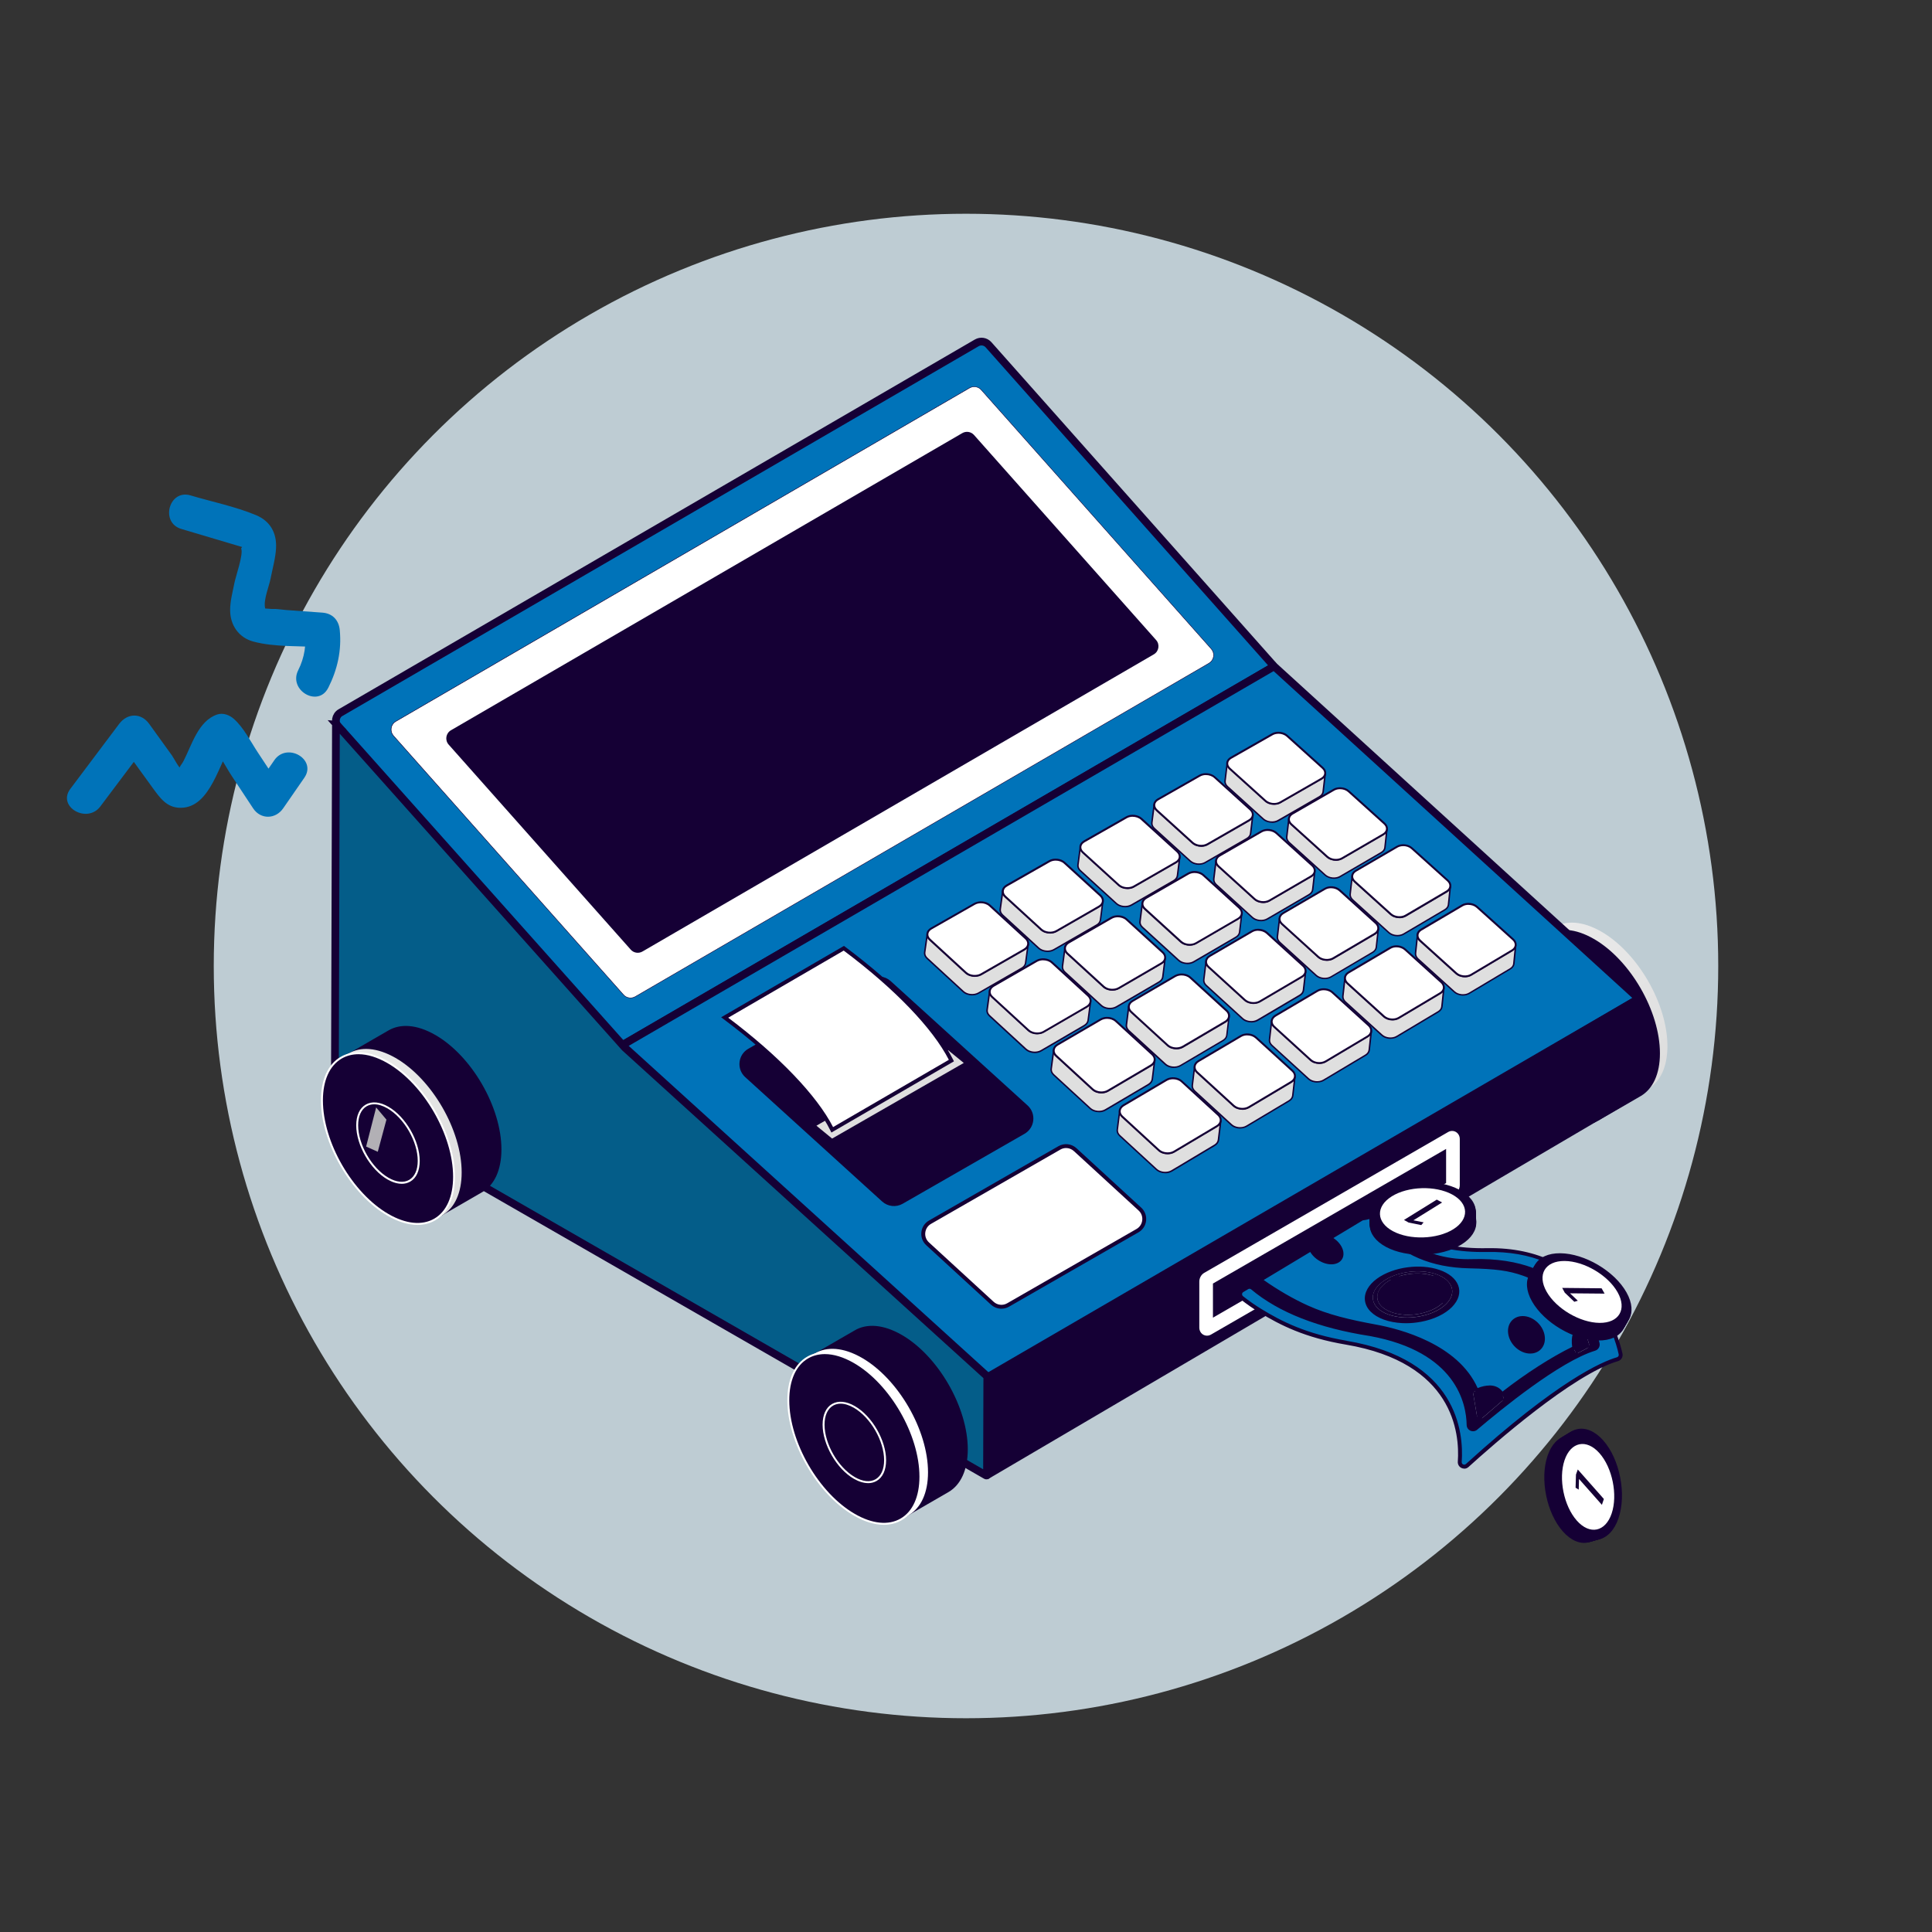 <?xml version="1.0" encoding="UTF-8"?>
<svg xmlns="http://www.w3.org/2000/svg" xmlns:xlink="http://www.w3.org/1999/xlink" viewBox="0 0 500 500">
  <rect x="0" y="0" width="500" height="500" fill="#333333" stroke="none"/>
  <defs>
    <style>
      .cls-1 {
        fill: none;
      }

      .cls-2 {
        stroke-width: .5px;
      }

      .cls-2, .cls-3, .cls-4 {
        stroke: #150035;
        stroke-miterlimit: 10;
      }

      .cls-2, .cls-5 {
        fill: #150035;
      }

      .cls-6 {
        fill: #dfdfdf;
      }

      .cls-7, .cls-4 {
        fill: #0073b9;
      }

      .cls-8 {
        fill: url(#_ÂÁ_Ï_ÌÌ_È_ËÂÌÚ_5-2);
      }

      .cls-3 {
        fill: #045d89;
      }

      .cls-3, .cls-4 {
        stroke-width: 2px;
      }

      .cls-9 {
        fill: url(#_ÂÁ_Ï_ÌÌ_È_ËÂÌÚ_5);
      }

      .cls-10 {
        isolation: isolate;
      }

      .cls-11, .cls-12 {
        fill: #c3c3c3;
      }

      .cls-13 {
        fill: #fff;
      }

      .cls-14 {
        fill: #beccd3;
      }

      .cls-12 {
        mix-blend-mode: multiply;
        opacity: .9;
      }
    </style>
    <linearGradient id="_ÂÁ_Ï_ÌÌ_È_ËÂÌÚ_5" data-name="¡ÂÁ˚ÏˇÌÌ˚È „‡‰ËÂÌÚ 5" x1="407.35" y1="237.01" x2="431.53" y2="278.9" gradientUnits="userSpaceOnUse">
      <stop offset="0" stop-color="#eaeaea"/>
      <stop offset="1" stop-color="#ddd"/>
    </linearGradient>
    <linearGradient id="_ÂÁ_Ï_ÌÌ_È_ËÂÌÚ_5-2" data-name="¡ÂÁ˚ÏˇÌÌ˚È „‡‰ËÂÌÚ 5" x1="95.29" y1="269.71" x2="119.47" y2="311.59" xlink:href="#_ÂÁ_Ï_ÌÌ_È_ËÂÌÚ_5"/>
  </defs>
  <g class="cls-10">
    <g id="Capa_5" data-name="Capa 5">
      <circle class="cls-14" cx="250" cy="250" r="194.68"/>
      <path class="cls-1" d="M339.25,265.22l-48.03-101.4c-1.11-2.34-2.3-4.06-2.66-3.84l-49.09,29.53c.27.34.55.67.84,1.01,6.38,7.57,14.06,14.42,33.88,14.06,39.68-.73,45.16,36.36,45.16,36.36-18.02,4.07-54.92,38.9-54.92,38.9,0,0,8.59-36.28-37.63-44.09-13.02-2.2-21.28-6.09-28.88-10.74-2.99-1.83-5.61-3.77-7.92-5.74l-12.35,7.43c-.36.22.24,2.29,1.35,4.63l48.03,101.4c1.11,2.34,2.3,4.06,2.66,3.84l110.91-66.73c.36-.22-.24-2.29-1.35-4.63Z"/>
      <g>
        <g>
          <path class="cls-9" d="M414.42,241.11c-4.78-2.76-9.1-2.99-12.2-1.13l-1.95,1.13,24.41,41.76,1.95-1.13c3.03-1.81,4.9-5.62,4.9-11.01,0-10.91-7.66-24.17-17.1-29.62Z"/>
          <g id="Axonometric_Cylinder" data-name="Axonometric Cylinder">
            <path class="cls-5" d="M412.48,242.99c-4.78-2.76-9.1-2.99-12.2-1.13l-11.16,6.45,24.41,41.76,11.16-6.45c3.03-1.81,4.9-5.62,4.9-11.01,0-10.91-7.66-24.17-17.1-29.62Z"/>
            <path id="Cylinder_face" data-name="Cylinder face" class="cls-5" d="M418.41,279.05c0,10.91-7.66,15.33-17.1,9.87-9.44-5.45-17.1-18.71-17.1-29.62s7.66-15.33,17.1-9.87c9.44,5.45,17.1,18.71,17.1,29.62Z"/>
          </g>
        </g>
        <g class="cls-10">
          <g>
            <path class="cls-4" d="M88.15,184.41l164.64-95.68c1-.58,2.27-.38,3.04.49l73.62,82.91c.15.17.11.43-.09.54l-168.56,97.95-73.26-82.5c-1.02-1.15-.73-2.94.6-3.71Z"/>
            <g>
              <path class="cls-13" d="M102.43,186.7l148.48-86.29c1-.58,2.27-.38,3.04.49l59.53,67.04c1.02,1.15.73,2.94-.6,3.71l-148.48,86.29c-1,.58-2.27.38-3.04-.49l-59.53-67.04c-1.02-1.15-.73-2.94.6-3.71Z"/>
              <path class="cls-5" d="M163.18,258.33c-.7,0-1.38-.29-1.87-.84l-59.53-67.04c-.5-.56-.72-1.31-.6-2.05s.56-1.38,1.21-1.76l148.48-86.29c1.02-.59,2.33-.38,3.12.5l59.53,67.04c.5.56.72,1.31.6,2.05s-.56,1.38-1.21,1.76l-148.48,86.29c-.39.23-.82.34-1.25.34ZM102.43,186.7l.03.05c-.62.36-1.04.97-1.15,1.67-.11.7.09,1.41.57,1.95l59.53,67.04c.75.84,1.99,1.04,2.96.47l148.48-86.29c.62-.36,1.04-.97,1.15-1.67.11-.7-.09-1.41-.57-1.95l-59.53-67.04c-.74-.84-1.99-1.04-2.96-.47l-148.48,86.29-.03-.05Z"/>
            </g>
            <path class="cls-5" d="M116.71,188.99l132.33-76.9c1-.58,2.27-.38,3.04.49l47.12,53.06c1.02,1.15.73,2.94-.6,3.71l-132.33,76.9c-1,.58-2.27.38-3.04-.49l-47.12-53.06c-1.02-1.15-.73-2.94.6-3.71Z"/>
          </g>
          <polygon class="cls-4" points="160.81 270.62 329.74 172.45 424.12 258.45 255.19 356.62 160.81 270.62"/>
          <path class="cls-5" d="M193.66,271.42l31.51-18.09c1.72-.99,3.88-.75,5.34.58l35.43,32.18c2.29,2.08,1.89,5.8-.8,7.34l-31.51,18.09c-1.72.99-3.88.75-5.34-.58l-35.43-32.18c-2.29-2.08-1.89-5.8.8-7.34Z"/>
          <g>
            <path class="cls-13" d="M240.68,316.3l33.48-19.23c1.32-.76,2.98-.57,4.1.46l16.74,15.37c1.74,1.6,1.42,4.42-.62,5.59l-33.48,19.23c-1.32.76-2.98.57-4.1-.46l-16.74-15.37c-1.74-1.6-1.42-4.42.62-5.59Z"/>
            <path class="cls-5" d="M259.16,338.69c-.97,0-1.94-.36-2.7-1.05l-16.74-15.37c-.95-.87-1.41-2.1-1.27-3.38.14-1.28.86-2.38,1.98-3.02l33.48-19.23c1.52-.87,3.4-.66,4.69.52l16.74,15.37c.95.87,1.41,2.1,1.27,3.38-.14,1.28-.86,2.38-1.98,3.02l-33.48,19.23c-.62.36-1.31.53-1.99.53ZM275.91,297.11c-.51,0-1.02.13-1.49.4l-33.48,19.23c-.83.48-1.37,1.3-1.48,2.26-.11.96.24,1.88.95,2.53l16.74,15.37c.96.88,2.37,1.04,3.5.39l33.48-19.23c.83-.48,1.37-1.3,1.48-2.26.11-.96-.24-1.88-.95-2.53l-16.74-15.37c-.57-.52-1.29-.79-2.01-.79Z"/>
          </g>
          <polygon class="cls-6" points="211.29 291.33 245.36 271.77 249.42 275.09 215.35 294.66 211.29 291.33"/>
          <polygon class="cls-2" points="255.94 356.43 422.64 258.47 422.57 284.44 255.87 382.4 255.94 356.43"/>
          <path class="cls-3" d="M87.21,187.58l74.49,83.52s0,0,.01.01l93.75,85.06s.05.07.05.12l-.07,25.41c0,.12-.14.2-.24.14l-168.46-96.84c-.05-.03-.08-.08-.08-.14l.28-97.17c0-.15.18-.22.28-.11Z"/>
        </g>
        <g>
          <path class="cls-6" d="M342.01,201.52l-10.69,6.14c-1.14.65-2.86.47-3.84-.41l-9.23-8.34c-.49-.45-.7-.99-.64-1.49l-.57,4.67c-.06.51.15,1.05.64,1.5l9.24,8.36c.98.89,2.71,1.07,3.85.41l10.71-6.17c.57-.33.89-.8.95-1.3l.54-4.67c-.06.5-.38.97-.95,1.3Z"/>
          <path class="cls-5" d="M329.19,212.94c-.88,0-1.78-.29-2.39-.85l-9.24-8.36c-.52-.47-.77-1.06-.7-1.66l.57-4.67h0s.38.05.38.05h0c-.06.47.15.94.58,1.33l9.23,8.34c.92.83,2.55,1.01,3.62.39l10.69-6.14c.5-.28.8-.69.85-1.15h0s.38.04.38.04l-.54,4.67c-.07.58-.44,1.1-1.04,1.45l-10.71,6.17c-.49.28-1.08.42-1.68.42ZM317.67,198.51l-.44,3.61c-.06.47.15.94.58,1.33l9.24,8.36c.92.84,2.55,1.01,3.63.39l10.71-6.17c.5-.29.8-.7.85-1.16l.41-3.6c-.15.16-.33.3-.54.42l-10.69,6.14c-1.21.69-3.03.5-4.06-.44l-9.23-8.34c-.19-.17-.34-.35-.45-.55Z"/>
        </g>
        <g>
          <path class="cls-13" d="M342.31,198.74c.98.88.84,2.13-.3,2.78l-10.69,6.14c-1.14.65-2.86.47-3.84-.41l-9.23-8.34c-.98-.88-.83-2.13.31-2.78l10.71-6.1c1.15-.65,2.86-.47,3.84.41l9.21,8.3Z"/>
          <path class="cls-5" d="M329.75,208.31c-.9,0-1.81-.3-2.44-.87l-9.23-8.34c-.53-.48-.79-1.08-.72-1.69.07-.61.45-1.14,1.07-1.5l10.71-6.1c1.25-.71,3.07-.52,4.13.44l9.21,8.3c.53.48.79,1.08.73,1.69-.06.61-.45,1.14-1.07,1.5l-10.69,6.14c-.5.29-1.09.42-1.7.42ZM330.85,189.9c-.52,0-1.04.12-1.46.36l-10.71,6.1c-.48.27-.77.67-.82,1.11-.05.44.15.89.56,1.26l9.23,8.34c.9.82,2.5.99,3.55.38l10.69-6.14c.48-.28.78-.67.82-1.12.05-.44-.15-.89-.56-1.26l-9.21-8.3c-.54-.48-1.32-.74-2.08-.74Z"/>
        </g>
        <g>
          <path class="cls-6" d="M323.28,212.29l-10.8,6.21c-1.17.67-2.89.48-3.87-.41l-9.25-8.4c-.5-.45-.71-.99-.64-1.51l-.6,4.71c-.07.51.14,1.06.64,1.51l9.27,8.42c.98.89,2.71,1.08,3.88.41l10.82-6.23c.57-.33.89-.8.95-1.3l.56-4.71c-.06.5-.38.97-.95,1.3Z"/>
          <path class="cls-5" d="M310.28,223.83c-.88,0-1.76-.3-2.39-.87l-9.27-8.42c-.53-.48-.78-1.07-.7-1.67l.6-4.71h0s.38.05.38.05c-.06.47.15.95.58,1.34l9.25,8.4c.92.84,2.56,1.01,3.65.39l10.8-6.21c.49-.28.8-.7.85-1.16l.38.04-.56,4.71c-.07.58-.44,1.1-1.04,1.44l-10.82,6.23c-.51.29-1.1.43-1.71.43ZM298.76,209.27l-.47,3.65c-.06.47.15.95.58,1.35l9.27,8.42c.93.84,2.57,1.01,3.65.39l10.82-6.23c.5-.29.8-.7.85-1.16l.44-3.63c-.15.15-.33.29-.53.41l-10.8,6.21c-1.24.71-3.04.52-4.09-.44l-9.25-8.4c-.19-.17-.35-.36-.46-.56Z"/>
        </g>
        <g>
          <path class="cls-13" d="M323.58,209.49c.98.89.84,2.14-.3,2.8l-10.8,6.21c-1.17.67-2.89.48-3.87-.41l-9.25-8.4c-.98-.89-.84-2.14.32-2.8l10.82-6.16c1.14-.65,2.87-.47,3.85.42l9.23,8.35Z"/>
          <path class="cls-5" d="M310.87,219.16c-.89,0-1.8-.3-2.43-.88l-9.25-8.4c-.53-.49-.79-1.09-.73-1.7.07-.61.46-1.15,1.09-1.51l10.82-6.16c1.23-.7,3.09-.5,4.14.45l9.23,8.35c.53.48.79,1.09.73,1.7-.07.61-.45,1.15-1.07,1.51l-10.8,6.21c-.51.3-1.12.44-1.73.44ZM312.09,200.58c-.52,0-1.03.12-1.46.36l-10.82,6.16c-.49.28-.79.68-.84,1.13-.05.44.15.89.56,1.27l9.25,8.4c.91.82,2.51.99,3.58.38l10.8-6.21c.48-.28.77-.68.82-1.12.05-.45-.15-.9-.56-1.27l-9.23-8.35c-.54-.49-1.32-.74-2.09-.74Z"/>
        </g>
        <g>
          <path class="cls-6" d="M304.35,223.17l-10.92,6.28c-1.18.68-2.93.5-3.91-.4l-9.28-8.46c-.49-.45-.7-1-.63-1.51l-.63,4.75c-.07.52.14,1.06.63,1.52l9.29,8.48c.99.9,2.74,1.08,3.92.4l10.94-6.3c.57-.33.9-.81.96-1.31l.59-4.75c-.06.51-.39.98-.96,1.31Z"/>
          <path class="cls-5" d="M291.18,234.82c-.89,0-1.79-.3-2.41-.86l-9.29-8.48c-.53-.48-.77-1.08-.69-1.68l.63-4.75s0,0,0,0l.37.05c-.06.48.14.95.57,1.35l9.28,8.46c.93.85,2.58,1.01,3.69.38l10.92-6.28c.5-.29.81-.7.87-1.17l.38.05s0,0,0,0l-.59,4.75c-.07.59-.45,1.11-1.05,1.45l-10.94,6.3c-.51.29-1.12.43-1.73.43ZM279.65,220.16l-.49,3.69c-.06.48.14.96.57,1.35l9.29,8.48c.93.85,2.59,1.02,3.7.38l10.94-6.3c.5-.29.81-.71.87-1.17l.46-3.67c-.15.16-.33.3-.54.42l-10.92,6.28c-1.24.71-3.1.52-4.14-.43l-9.28-8.46c-.19-.17-.34-.36-.46-.56Z"/>
        </g>
        <g>
          <path class="cls-13" d="M304.67,220.35c.98.89.83,2.16-.32,2.82l-10.92,6.28c-1.18.68-2.93.5-3.91-.4l-9.28-8.46c-.98-.9-.82-2.16.36-2.84l10.94-6.23c1.16-.66,2.9-.48,3.88.41l9.26,8.41Z"/>
          <path class="cls-5" d="M291.8,230.1c-.91,0-1.82-.3-2.45-.87l-9.28-8.46c-.53-.48-.78-1.08-.72-1.7.07-.63.47-1.18,1.12-1.55l10.94-6.23c1.25-.71,3.12-.51,4.17.45l9.26,8.41c.53.48.79,1.09.72,1.7-.07.62-.45,1.16-1.09,1.53l-10.92,6.28c-.51.3-1.13.44-1.76.44ZM293.14,211.37c-.53,0-1.05.12-1.48.37l-10.94,6.23c-.51.29-.82.7-.87,1.16-.05.45.15.9.55,1.27l9.28,8.46c.91.83,2.53.99,3.62.37l10.92-6.28c.49-.28.79-.69.84-1.14.05-.45-.15-.9-.56-1.27h0l-9.26-8.41c-.54-.49-1.33-.75-2.1-.75Z"/>
        </g>
        <g>
          <path class="cls-6" d="M284.44,234.61l-11.04,6.35c-1.19.68-2.95.51-3.94-.4l-9.3-8.52c-.5-.45-.7-1-.63-1.52l-.66,4.8c-.07.52.13,1.07.63,1.53l9.32,8.54c.99.91,2.76,1.09,3.95.4l11.06-6.37c.58-.33.91-.82.98-1.33l.63-4.79c-.07.51-.4.99-.97,1.32Z"/>
          <path class="cls-5" d="M271.1,246.38c-.9,0-1.8-.3-2.42-.86l-9.32-8.54c-.53-.48-.77-1.09-.69-1.69l.66-4.8h0s.37.05.37.05h0c-.07.48.14.96.57,1.36l9.31,8.52c.93.85,2.6,1.02,3.72.37l11.04-6.35c.51-.29.82-.71.88-1.18l.38.05-.63,4.79c-.08.59-.46,1.11-1.07,1.47l-11.06,6.37c-.51.3-1.13.44-1.75.44ZM259.57,231.61l-.52,3.73c-.07.48.14.97.57,1.36l9.32,8.54c.93.85,2.6,1.02,3.73.37l11.06-6.37c.51-.29.82-.71.88-1.19l.48-3.7c-.15.16-.34.3-.55.42l-11.04,6.35c-1.25.72-3.12.53-4.16-.42l-9.3-8.52c-.19-.18-.35-.37-.46-.57Z"/>
        </g>
        <g>
          <path class="cls-13" d="M284.78,231.76c.99.9.83,2.18-.34,2.85l-11.04,6.35c-1.19.68-2.95.51-3.94-.4l-9.3-8.52c-.99-.9-.82-2.18.38-2.86l11.06-6.3c1.17-.67,2.92-.49,3.91.41l9.29,8.47Z"/>
          <path class="cls-5" d="M271.75,241.62c-.91,0-1.83-.3-2.46-.88l-9.31-8.52c-.53-.48-.78-1.09-.71-1.7.07-.63.47-1.19,1.13-1.57l11.06-6.3c1.26-.72,3.15-.52,4.2.45l9.29,8.47c.53.49.79,1.09.72,1.71-.07.63-.46,1.18-1.1,1.55l-11.04,6.35c-.52.3-1.15.44-1.78.44ZM273.22,222.73c-.53,0-1.06.12-1.5.37l-11.06,6.3c-.52.29-.83.71-.88,1.18-.05.45.15.9.55,1.27l9.3,8.52c.91.83,2.55,1,3.65.37l11.04-6.35c.5-.29.8-.7.85-1.16.05-.45-.15-.91-.56-1.28l-9.29-8.47c-.54-.49-1.33-.75-2.11-.75Z"/>
        </g>
        <g>
          <path class="cls-6" d="M265.08,245.74l-11.16,6.41c-1.19.68-2.96.51-3.95-.41l-9.33-8.58c-.5-.46-.7-1.02-.63-1.54l-.7,4.84c-.08.53.13,1.08.63,1.54l9.34,8.6c.99.91,2.77,1.09,3.96.41l11.18-6.44c.59-.34.94-.83,1.01-1.35l.66-4.83c-.07.52-.41,1.01-1,1.35Z"/>
          <path class="cls-5" d="M251.58,257.62c-.9,0-1.81-.3-2.43-.87l-9.34-8.6c-.53-.49-.77-1.1-.69-1.71l.7-4.84h0l.37.05c-.07.49.13.97.57,1.37l9.33,8.58c.93.86,2.61,1.03,3.73.38l11.16-6.41c.52-.3.85-.73.91-1.21h0s.37.05.37.05c0,0,0,0,0,0l-.66,4.83c-.08.6-.47,1.13-1.1,1.49l-11.18,6.44c-.51.3-1.13.44-1.75.44ZM240.04,242.73l-.54,3.76c-.07.49.13.98.57,1.38l9.34,8.6c.93.86,2.61,1.03,3.74.38l11.18-6.44c.52-.3.85-.73.91-1.21l.51-3.74c-.16.17-.35.31-.57.44l-11.16,6.41c-1.26.72-3.13.53-4.18-.43l-9.33-8.58c-.19-.18-.35-.37-.46-.58Z"/>
        </g>
        <g>
          <path class="cls-13" d="M265.45,242.86c.99.91.82,2.19-.37,2.88l-11.16,6.41c-1.19.68-2.96.51-3.95-.41l-9.33-8.58c-.99-.91-.81-2.2.38-2.88l11.18-6.37c1.2-.68,2.96-.5,3.95.4l9.31,8.53Z"/>
          <path class="cls-5" d="M252.27,252.82c-.92,0-1.84-.31-2.47-.88l-9.33-8.58c-.53-.49-.78-1.09-.71-1.71.07-.64.48-1.2,1.14-1.57l11.18-6.37c1.28-.73,3.19-.54,4.24.43l9.31,8.53c.53.49.78,1.09.72,1.71-.07.64-.47,1.2-1.13,1.58l-11.16,6.41c-.52.3-1.15.44-1.78.44ZM253.86,233.76c-.54,0-1.09.12-1.54.38l-11.18,6.37c-.52.29-.83.72-.88,1.19-.05.45.14.91.55,1.28l9.33,8.58c.91.84,2.55,1.01,3.66.37l11.16-6.41c.52-.3.83-.72.88-1.2.05-.45-.15-.91-.56-1.28l-9.31-8.53c-.54-.49-1.33-.75-2.11-.75Z"/>
        </g>
        <g>
          <path class="cls-6" d="M358,215.93l-10.67,6.2c-1.13.66-2.86.48-3.85-.41l-9.28-8.39c-.49-.44-.69-.98-.64-1.49l-.55,4.7c-.06.51.15,1.05.64,1.49l9.3,8.41c.99.89,2.72,1.07,3.85.41l10.68-6.22c.57-.33.89-.81.94-1.31l.51-4.7c-.06.5-.37.98-.94,1.31Z"/>
          <path class="cls-5" d="M345.21,227.44c-.88,0-1.77-.3-2.39-.85l-9.3-8.41c-.52-.47-.77-1.06-.7-1.65l.55-4.7h0s.38.04.38.04c-.05.47.15.94.57,1.32l9.28,8.39c.93.84,2.55,1.01,3.62.39l10.67-6.2c.5-.29.8-.7.85-1.17l.38.04s0,0,0,0l-.51,4.7c-.06.59-.43,1.1-1.03,1.46l-10.68,6.22c-.49.29-1.08.42-1.68.42ZM333.63,212.94l-.43,3.64c-.06.47.15.94.57,1.33l9.3,8.41c.93.84,2.56,1.01,3.63.39l10.68-6.22c.5-.29.8-.7.85-1.17l.4-3.63c-.15.16-.33.3-.54.42l-10.67,6.2c-1.2.7-3.03.51-4.07-.43l-9.28-8.39c-.18-.17-.33-.35-.45-.53Z"/>
        </g>
        <g>
          <path class="cls-13" d="M358.29,213.13c.98.89.85,2.14-.29,2.8l-10.67,6.2c-1.13.66-2.86.48-3.85-.41l-9.28-8.39c-.97-.88-.83-2.13.31-2.78l10.69-6.16c1.14-.66,2.86-.48,3.83.39l9.26,8.35Z"/>
          <path class="cls-5" d="M345.75,222.78c-.89,0-1.81-.3-2.44-.87l-9.28-8.39c-.53-.48-.78-1.07-.72-1.68.07-.61.44-1.15,1.07-1.51l10.69-6.16c1.23-.71,3.08-.52,4.12.42l9.26,8.35c.54.48.8,1.09.74,1.7-.06.61-.44,1.15-1.07,1.51l-10.67,6.2c-.5.29-1.1.43-1.71.43ZM346.79,204.24c-.52,0-1.04.12-1.47.37l-10.69,6.16c-.48.28-.77.68-.82,1.12-.05.44.15.89.56,1.26l9.28,8.39c.91.82,2.5.99,3.55.38l10.67-6.2c.48-.28.77-.68.82-1.13.05-.45-.16-.9-.57-1.27l-9.26-8.35c-.53-.48-1.3-.73-2.06-.73Z"/>
        </g>
        <g>
          <path class="cls-6" d="M339.31,226.8l-10.78,6.27c-1.16.68-2.89.49-3.87-.41l-9.31-8.45c-.49-.44-.7-.99-.64-1.5l-.58,4.74c-.06.51.15,1.06.64,1.5l9.32,8.47c.99.9,2.71,1.09,3.88.41l10.8-6.29c.56-.33.88-.81.94-1.31l.54-4.74c-.06.5-.38.98-.94,1.31Z"/>
          <path class="cls-5" d="M326.35,238.43c-.88,0-1.76-.3-2.39-.87l-9.32-8.47c-.52-.48-.77-1.07-.7-1.67l.58-4.74.38.05h0c-.06.47.15.95.58,1.34l9.31,8.45c.93.84,2.57,1.01,3.65.38l10.78-6.27c.49-.29.79-.7.85-1.16h0s.38.04.38.04h0s-.54,4.74-.54,4.74c-.07.59-.44,1.1-1.03,1.45l-10.8,6.29c-.51.3-1.11.44-1.71.44ZM314.77,223.8l-.45,3.68c-.06.47.15.95.58,1.34l9.32,8.47c.93.84,2.57,1.02,3.66.38l10.8-6.29c.49-.29.8-.7.85-1.17l.42-3.66c-.15.16-.33.3-.53.42l-10.78,6.27c-1.24.72-3.04.53-4.1-.43l-9.31-8.45c-.19-.17-.34-.35-.45-.55Z"/>
        </g>
        <g>
          <path class="cls-13" d="M339.6,223.98c.99.89.85,2.15-.29,2.82l-10.78,6.27c-1.16.68-2.89.49-3.87-.41l-9.31-8.45c-.97-.88-.84-2.14.32-2.81l10.8-6.22c1.14-.66,2.87-.48,3.84.4l9.29,8.4Z"/>
          <path class="cls-5" d="M326.92,233.72c-.89,0-1.79-.3-2.43-.88l-9.31-8.45c-.53-.48-.79-1.08-.72-1.69.07-.62.45-1.16,1.09-1.52l10.8-6.22c1.23-.71,3.09-.52,4.13.43l9.29,8.4c.54.49.8,1.09.73,1.71-.06.61-.44,1.15-1.07,1.51l-10.78,6.27c-.51.3-1.12.44-1.74.44ZM328.06,215.04c-.52,0-1.04.12-1.46.36l-10.8,6.22c-.49.28-.79.69-.84,1.14-.05.44.15.89.56,1.26l9.31,8.45c.91.83,2.52.99,3.58.38l10.78-6.27c.48-.28.77-.68.82-1.13.05-.45-.16-.91-.57-1.28l-9.29-8.4c-.52-.47-1.31-.73-2.08-.73Z"/>
        </g>
        <g>
          <path class="cls-6" d="M320.42,237.78l-10.89,6.33c-1.18.68-2.93.51-3.92-.4l-9.33-8.51c-.49-.45-.69-.99-.63-1.5l-.61,4.79c-.07.52.14,1.06.63,1.51l9.35,8.53c.99.9,2.75,1.08,3.92.4l10.91-6.36c.57-.33.89-.81.96-1.32l.57-4.78c-.06.51-.38.99-.95,1.32Z"/>
          <path class="cls-5" d="M307.29,249.52c-.89,0-1.79-.3-2.41-.86l-9.35-8.53c-.52-.47-.77-1.07-.69-1.67l.61-4.79.38.05c-.06.48.14.95.57,1.34l9.33,8.51c.93.85,2.59,1.02,3.69.37l10.89-6.33c.5-.29.8-.71.86-1.18l.38.05s0,0,0,0l-.57,4.78c-.07.59-.44,1.11-1.05,1.47l-10.91,6.36c-.51.3-1.12.44-1.74.44ZM295.7,234.8l-.47,3.71c-.06.48.14.96.57,1.34l9.35,8.53c.93.85,2.59,1.02,3.7.37l10.91-6.36c.5-.29.81-.71.86-1.18l.44-3.69c-.15.16-.33.3-.54.42l-10.89,6.33c-1.24.72-3.09.53-4.14-.42l-9.33-8.51c-.19-.17-.34-.35-.45-.55Z"/>
        </g>
        <g>
          <path class="cls-13" d="M320.73,234.94c.99.9.84,2.17-.31,2.84l-10.89,6.33c-1.18.68-2.93.51-3.92-.4l-9.33-8.51c-.97-.89-.82-2.16.36-2.84l10.91-6.29c1.15-.66,2.89-.49,3.87.4l9.31,8.46Z"/>
          <path class="cls-5" d="M307.89,244.77c-.9,0-1.82-.3-2.45-.87l-9.33-8.51c-.53-.48-.78-1.08-.71-1.69.07-.63.46-1.18,1.11-1.56l10.91-6.29c1.24-.72,3.11-.52,4.16.43l9.31,8.46c.54.49.8,1.1.73,1.71-.07.62-.45,1.17-1.08,1.53l-10.89,6.33c-.52.3-1.14.45-1.77.45ZM309.16,225.93c-.53,0-1.05.12-1.48.36l-10.91,6.29c-.51.29-.81.71-.86,1.17-.05.45.15.9.55,1.26l9.33,8.51c.91.83,2.54,1,3.62.37l10.89-6.33c.49-.28.78-.69.83-1.15.05-.45-.15-.91-.57-1.29l-9.31-8.46c-.53-.48-1.32-.73-2.09-.73Z"/>
        </g>
        <g>
          <path class="cls-6" d="M300.56,249.33l-11.02,6.41c-1.19.69-2.95.51-3.95-.4l-9.36-8.57c-.49-.45-.69-1-.62-1.52l-.64,4.83c-.07.52.13,1.07.62,1.52l9.37,8.59c.99.91,2.76,1.09,3.95.39l11.03-6.43c.58-.34.91-.82.97-1.34l.6-4.82c-.06.51-.39,1-.97,1.33Z"/>
          <path class="cls-5" d="M287.25,261.19c-.89,0-1.8-.3-2.41-.86l-9.37-8.59c-.52-.48-.76-1.08-.68-1.69l.64-4.83s0,0,0,0l.37.05c-.06.48.14.96.56,1.35l9.36,8.57c.93.86,2.6,1.02,3.72.37l11.02-6.41c.51-.29.82-.72.88-1.19l.38.05s0,0,0,0l-.6,4.82c-.07.6-.45,1.12-1.06,1.48l-11.03,6.43c-.52.3-1.14.45-1.76.45ZM275.66,246.35l-.5,3.75c-.06.48.14.96.57,1.36l9.37,8.59c.93.86,2.61,1.02,3.73.37l11.03-6.43c.51-.29.82-.72.88-1.2l.47-3.73c-.15.16-.34.3-.55.43l-11.02,6.41c-1.25.73-3.12.54-4.17-.42l-9.36-8.57c-.19-.17-.34-.36-.45-.56Z"/>
        </g>
        <g>
          <path class="cls-13" d="M300.88,246.46c.99.9.84,2.19-.33,2.87l-11.02,6.41c-1.19.69-2.95.51-3.95-.4l-9.36-8.57c-.98-.89-.81-2.18.38-2.87l11.04-6.36c1.17-.67,2.92-.49,3.9.4l9.34,8.52Z"/>
          <path class="cls-5" d="M287.88,256.4c-.91,0-1.83-.3-2.46-.88l-9.36-8.57c-.52-.48-.78-1.08-.71-1.7.07-.64.47-1.2,1.13-1.58l11.04-6.36c1.26-.72,3.14-.53,4.19.43l9.34,8.52c.54.49.79,1.1.73,1.72-.07.63-.46,1.18-1.1,1.55l-11.02,6.41c-.52.3-1.15.45-1.79.45ZM289.28,237.39c-.54,0-1.07.12-1.5.37l-11.04,6.36c-.52.3-.83.72-.88,1.19-.05.45.14.9.55,1.27l9.36,8.57c.91.84,2.55,1,3.65.36l11.02-6.41c.5-.29.8-.7.85-1.17.05-.46-.15-.92-.57-1.29l-9.34-8.52c-.53-.48-1.32-.73-2.1-.73Z"/>
        </g>
        <g>
          <path class="cls-6" d="M281.24,260.56l-11.14,6.47c-1.18.69-2.96.51-3.96-.4l-9.39-8.63c-.49-.45-.69-1.01-.62-1.53l-.67,4.87c-.07.53.13,1.08.62,1.54l9.4,8.65c1,.92,2.78,1.09,3.96.4l11.15-6.5c.59-.35.93-.84,1-1.36l.64-4.86c-.07.52-.41,1.01-1,1.36Z"/>
          <path class="cls-5" d="M267.78,272.54c-.9,0-1.81-.3-2.43-.87l-9.4-8.65c-.52-.48-.77-1.09-.68-1.7l.67-4.87h0s.37.05.37.05h0c-.07.49.13.97.56,1.37l9.39,8.63c.94.86,2.61,1.03,3.73.38l11.14-6.47c.52-.3.84-.74.91-1.22h0s0,0,0,0l.38.05-.64,4.86c-.08.6-.47,1.14-1.09,1.5l-11.15,6.5c-.52.3-1.14.45-1.76.45ZM256.18,257.57l-.52,3.79c-.07.49.13.98.56,1.37l9.4,8.65c.94.86,2.62,1.03,3.74.38l11.15-6.5c.52-.3.84-.74.91-1.22l.49-3.76c-.16.17-.35.32-.57.45l-11.14,6.47c-1.26.73-3.13.54-4.18-.43l-9.39-8.63c-.19-.17-.34-.36-.46-.57Z"/>
        </g>
        <g>
          <path class="cls-13" d="M281.6,257.66c.99.91.83,2.21-.36,2.9l-11.14,6.47c-1.18.69-2.96.51-3.96-.4l-9.39-8.63c-.98-.9-.81-2.2.38-2.88l11.16-6.43c1.2-.69,2.96-.51,3.94.38l9.37,8.58Z"/>
          <path class="cls-5" d="M268.45,267.7c-.91,0-1.84-.31-2.47-.89l-9.39-8.63c-.52-.48-.78-1.09-.71-1.71.07-.63.48-1.21,1.13-1.58l11.16-6.43c1.28-.74,3.18-.55,4.23.42l9.37,8.58c.53.49.79,1.1.72,1.72-.07.64-.47,1.2-1.13,1.58l-11.14,6.47c-.52.3-1.15.45-1.79.45ZM269.97,248.52c-.55,0-1.1.13-1.55.39l-11.16,6.43c-.51.3-.83.72-.88,1.2-.05.45.14.91.55,1.28l9.39,8.63c.92.84,2.56,1.01,3.66.37l11.14-6.47c.52-.3.83-.73.88-1.2.05-.46-.15-.92-.56-1.3l-9.37-8.58c-.53-.49-1.31-.74-2.09-.74Z"/>
        </g>
        <g>
          <path class="cls-6" d="M374.41,230.72l-10.64,6.26c-1.13.67-2.86.49-3.84-.39l-9.33-8.43c-.49-.45-.7-.98-.65-1.49l-.53,4.74c-.06.51.15,1.05.65,1.5l9.34,8.45c.98.88,2.71,1.06,3.84.39l10.66-6.28c.57-.34.89-.82.94-1.33l.49-4.73c-.05.51-.37.99-.94,1.32Z"/>
          <path class="cls-5" d="M361.66,242.33c-.87,0-1.76-.29-2.37-.85l-9.34-8.45c-.52-.47-.78-1.06-.71-1.66l.53-4.73s0,0,0,0l.38.04c-.05.47.16.94.59,1.33l9.33,8.43c.92.83,2.54,1,3.61.37l10.64-6.26c.5-.29.8-.71.84-1.18h0s.38.04.38.04l-.49,4.73c-.06.59-.43,1.11-1.03,1.47l-10.66,6.28c-.49.29-1.09.43-1.69.43ZM350.02,227.75l-.41,3.67c-.05.47.16.94.59,1.34l9.34,8.45c.92.84,2.55,1,3.62.37l10.66-6.28c.5-.29.8-.71.85-1.18l.38-3.65c-.15.16-.33.3-.54.43h0l-10.64,6.26c-1.2.71-3.02.52-4.06-.42l-9.33-8.43c-.19-.17-.34-.35-.45-.54Z"/>
        </g>
        <g>
          <path class="cls-13" d="M374.7,227.91c.97.88.85,2.14-.29,2.81l-10.64,6.26c-1.13.67-2.86.49-3.84-.39l-9.33-8.43c-.99-.89-.84-2.14.29-2.8l10.66-6.21c1.14-.67,2.85-.5,3.83.39l9.31,8.38Z"/>
          <path class="cls-5" d="M362.17,237.63c-.89,0-1.79-.3-2.41-.86l-9.33-8.43c-.53-.48-.79-1.09-.73-1.69.06-.61.44-1.15,1.07-1.51l10.66-6.21c1.25-.73,3.06-.54,4.13.42l9.31,8.38c.53.48.79,1.08.73,1.69-.06.61-.44,1.15-1.06,1.52l-10.64,6.26c-.5.29-1.11.44-1.72.44ZM363.16,218.98c-.53,0-1.05.12-1.48.37l-10.66,6.21c-.48.28-.77.68-.82,1.13-.05.45.16.9.57,1.27l9.33,8.43c.89.8,2.51.97,3.54.36l10.64-6.26c.48-.28.77-.69.81-1.14.05-.45-.16-.9-.57-1.27l-9.31-8.38c-.53-.48-1.3-.73-2.06-.73Z"/>
        </g>
        <g>
          <path class="cls-6" d="M355.76,241.69l-10.75,6.33c-1.16.68-2.88.5-3.86-.39l-9.35-8.49c-.5-.45-.71-.99-.65-1.51l-.56,4.78c-.06.51.15,1.06.65,1.51l9.36,8.51c.98.89,2.71,1.08,3.87.39l10.77-6.35c.57-.33.88-.82.94-1.33l.52-4.77c-.06.51-.37.99-.94,1.32Z"/>
          <path class="cls-5" d="M342.85,253.41c-.88,0-1.77-.29-2.38-.85l-9.36-8.51c-.53-.48-.78-1.07-.71-1.67l.56-4.78h0s.38.04.38.04c-.05.47.15.95.59,1.34l9.35,8.49c.93.84,2.56,1,3.64.37l10.75-6.33c.49-.29.79-.71.84-1.18h0s.38.04.38.04l-.52,4.77c-.07.59-.43,1.11-1.03,1.47l-10.77,6.35c-.5.29-1.1.44-1.71.44ZM331.21,238.72l-.43,3.71c-.06.47.15.95.59,1.35l9.36,8.51c.93.84,2.56,1.01,3.65.37l10.77-6.35c.49-.29.79-.71.85-1.18l.4-3.68c-.15.16-.33.3-.53.42l-10.75,6.33c-1.21.71-3.05.53-4.09-.41l-9.35-8.49c-.19-.17-.34-.36-.46-.56Z"/>
        </g>
        <g>
          <path class="cls-13" d="M356.05,238.86c.98.88.85,2.15-.29,2.82l-10.75,6.33c-1.16.68-2.88.5-3.86-.39l-9.35-8.49c-.99-.9-.85-2.15.31-2.83l10.77-6.28c1.14-.66,2.86-.5,3.84.4l9.33,8.44Z"/>
          <path class="cls-5" d="M343.39,248.68c-.88,0-1.78-.3-2.41-.87l-9.35-8.49c-.54-.49-.8-1.09-.73-1.7.06-.62.45-1.16,1.09-1.53l10.77-6.28c1.25-.73,3.07-.54,4.14.43l9.33,8.44c.53.48.79,1.09.73,1.7-.06.62-.44,1.16-1.06,1.52l-10.75,6.33c-.52.3-1.13.45-1.75.45ZM344.48,229.87c-.53,0-1.05.12-1.48.37l-10.77,6.28c-.49.29-.79.7-.84,1.15-.05.45.16.9.57,1.28l9.35,8.49c.91.82,2.51.98,3.57.36l10.75-6.33c.48-.28.77-.69.81-1.14.05-.45-.15-.91-.57-1.28l-9.33-8.44c-.53-.48-1.31-.74-2.07-.74Z"/>
        </g>
        <g>
          <path class="cls-6" d="M336.92,252.77l-10.87,6.39c-1.17.69-2.93.51-3.91-.38l-9.38-8.55c-.5-.45-.7-1-.64-1.51l-.59,4.82c-.06.52.14,1.06.64,1.52l9.39,8.57c.98.9,2.74,1.07,3.91.38l10.89-6.42c.57-.34.89-.82.95-1.34l.55-4.81c-.06.51-.38,1-.95,1.33Z"/>
          <path class="cls-5" d="M323.83,264.62c-.88,0-1.77-.29-2.38-.85l-9.39-8.57c-.53-.48-.77-1.08-.7-1.68l.59-4.82h0l.38.05c-.06.48.15.95.58,1.35l9.38,8.55c.93.85,2.58,1.01,3.68.36l10.87-6.39c.5-.29.8-.72.86-1.19l.38.04s0,0,0,0l-.55,4.81c-.07.6-.44,1.12-1.04,1.48l-10.89,6.42c-.51.3-1.13.45-1.75.45ZM312.19,249.82l-.46,3.74c-.06.48.15.96.58,1.35l9.39,8.57c.93.85,2.58,1.01,3.69.36l10.89-6.42c.5-.29.81-.72.86-1.2l.43-3.72c-.15.16-.33.3-.54.43l-10.87,6.39c-1.24.73-3.09.55-4.13-.4l-9.38-8.55c-.19-.17-.34-.36-.46-.55Z"/>
        </g>
        <g>
          <path class="cls-13" d="M337.23,249.92c.98.89.84,2.17-.31,2.85l-10.87,6.39c-1.17.69-2.93.51-3.91-.38l-9.38-8.55c-.99-.9-.83-2.18.34-2.86l10.89-6.35c1.15-.67,2.88-.51,3.87.39l9.36,8.5Z"/>
          <path class="cls-5" d="M324.4,259.84c-.9,0-1.8-.3-2.42-.86l-9.38-8.55c-.53-.48-.79-1.09-.72-1.7.07-.63.46-1.18,1.11-1.56l10.89-6.35c1.26-.74,3.09-.55,4.17.42l9.36,8.5c.53.48.79,1.09.73,1.71-.06.62-.45,1.17-1.08,1.54l-10.87,6.39c-.52.31-1.15.45-1.78.45ZM325.63,240.87c-.53,0-1.06.12-1.5.38l-10.89,6.35c-.51.3-.81.72-.86,1.18-.05.45.15.9.56,1.28l9.38,8.55c.91.83,2.53.98,3.61.35l10.87-6.39c.49-.29.78-.7.83-1.16.05-.46-.15-.91-.56-1.28l-9.36-8.5c-.53-.48-1.31-.74-2.08-.74Z"/>
        </g>
        <g>
          <path class="cls-6" d="M317.1,264.43l-10.99,6.47c-1.19.7-2.95.52-3.94-.38l-9.4-8.61c-.5-.46-.7-1-.64-1.52l-.62,4.86c-.07.52.14,1.07.64,1.53l9.42,8.63c.99.9,2.75,1.08,3.94.38l11.01-6.49c.58-.34.91-.83.97-1.35l.58-4.85c-.06.52-.39,1.01-.97,1.35Z"/>
          <path class="cls-5" d="M303.83,276.4c-.89,0-1.78-.29-2.39-.85l-9.42-8.63c-.53-.48-.78-1.08-.7-1.69l.62-4.86h0l.38.05c-.06.48.14.96.58,1.36l9.4,8.61c.93.85,2.6,1.01,3.71.35l10.99-6.47c.51-.3.82-.73.87-1.21h0s.38.04.38.04l-.58,4.85c-.07.6-.45,1.13-1.06,1.49l-11.01,6.49c-.52.31-1.15.45-1.77.45ZM292.19,261.48l-.48,3.78c-.06.48.14.97.58,1.37l9.42,8.63c.93.85,2.6,1.01,3.72.35l11.01-6.49c.51-.3.82-.73.88-1.21l.45-3.76c-.15.16-.34.31-.55.43l-10.99,6.47c-1.25.74-3.11.56-4.16-.4l-9.4-8.61c-.19-.17-.34-.36-.46-.56Z"/>
        </g>
        <g>
          <path class="cls-13" d="M317.43,261.56c.98.9.84,2.19-.33,2.87l-10.99,6.47c-1.19.7-2.95.52-3.94-.38l-9.4-8.61c-.99-.91-.82-2.19.36-2.89l11.01-6.42c1.16-.68,2.91-.51,3.9.39l9.38,8.56Z"/>
          <path class="cls-5" d="M304.44,271.58c-.9,0-1.81-.3-2.43-.87l-9.4-8.61c-.53-.49-.79-1.09-.72-1.71.07-.64.47-1.2,1.13-1.58l11.01-6.42c1.28-.74,3.12-.56,4.2.42l9.38,8.56c.53.48.79,1.09.72,1.72-.07.63-.45,1.19-1.09,1.56l-10.99,6.47c-.53.31-1.16.46-1.8.46ZM305.79,252.44c-.54,0-1.07.13-1.52.38l-11.01,6.42c-.52.3-.83.73-.88,1.2-.05.45.15.91.56,1.28l9.4,8.61c.91.83,2.54.99,3.64.35l10.99-6.47c.5-.29.8-.71.85-1.18.05-.46-.15-.92-.56-1.29l-9.38-8.56c-.53-.49-1.31-.74-2.08-.74Z"/>
        </g>
        <g>
          <path class="cls-6" d="M297.83,275.77l-11.11,6.54c-1.18.7-2.96.52-3.95-.39l-9.43-8.67c-.5-.46-.7-1.02-.63-1.54l-.65,4.9c-.07.53.13,1.08.64,1.55l9.44,8.69c.99.91,2.77,1.08,3.95.38l11.13-6.56c.59-.35.93-.85,1-1.38l.61-4.9c-.07.53-.4,1.02-1,1.37Z"/>
          <path class="cls-5" d="M284.41,287.85c-.89,0-1.79-.3-2.4-.86l-9.44-8.69c-.53-.49-.78-1.1-.7-1.71l.65-4.9h0l.37.05c-.06.49.14.98.58,1.38l9.43,8.67c.93.86,2.6,1.02,3.72.36l11.11-6.54c.52-.31.84-.74.9-1.23l.38.05-.61,4.9c-.08.61-.46,1.15-1.09,1.52l-11.13,6.56c-.52.31-1.14.45-1.77.45ZM272.75,272.82l-.51,3.82c-.06.49.14.98.58,1.38l9.44,8.69c.93.86,2.61,1.02,3.73.36l11.13-6.56c.52-.31.84-.75.91-1.24l.47-3.79c-.16.17-.35.32-.57.45l-11.11,6.54c-1.25.74-3.12.55-4.17-.41l-9.43-8.67c-.19-.18-.35-.37-.46-.57Z"/>
        </g>
        <g>
          <path class="cls-13" d="M298.19,272.86c.98.9.83,2.21-.36,2.91l-11.11,6.54c-1.18.7-2.96.52-3.95-.39l-9.43-8.67c-1-.92-.82-2.21.37-2.9l11.13-6.49c1.19-.7,2.95-.53,3.94.38l9.41,8.62Z"/>
          <path class="cls-5" d="M285.05,282.99c-.91,0-1.82-.3-2.45-.88l-9.43-8.67c-.53-.49-.79-1.1-.72-1.72.07-.64.47-1.21,1.13-1.59l11.13-6.49c1.3-.76,3.16-.58,4.24.41l9.41,8.62c.53.49.78,1.09.72,1.72-.07.64-.47,1.21-1.12,1.59l-11.11,6.54c-.53.31-1.16.46-1.8.46ZM286.52,263.68c-.55,0-1.1.13-1.56.39l-11.13,6.49c-.52.3-.83.73-.88,1.21-.05.46.15.91.56,1.29l9.43,8.67c.9.83,2.57.99,3.65.35l11.11-6.54c.51-.3.83-.73.88-1.21.05-.46-.15-.92-.56-1.29l-9.41-8.62c-.53-.49-1.31-.74-2.09-.74Z"/>
        </g>
        <g>
          <path class="cls-6" d="M391.32,245.96l-10.61,6.32c-1.13.67-2.86.5-3.84-.39l-9.37-8.47c-.5-.45-.71-.99-.66-1.5l-.51,4.77c-.05.51.16,1.06.66,1.51l9.38,8.49c.98.89,2.71,1.06,3.84.39l10.63-6.34c.57-.34.88-.83.93-1.34l.47-4.76c-.05.51-.36,1-.93,1.33Z"/>
          <path class="cls-5" d="M378.62,257.67c-.87,0-1.75-.29-2.37-.85l-9.38-8.49c-.53-.48-.78-1.07-.72-1.67l.51-4.77s0,0,0,0l.38.04h0c-.05.47.16.95.59,1.34l9.37,8.47c.91.82,2.57.99,3.62.37l10.61-6.32c.49-.29.79-.72.84-1.19l.38.04-.47,4.76c-.06.6-.42,1.12-1.02,1.48l-10.63,6.34c-.49.29-1.09.44-1.7.44ZM366.92,243.02l-.39,3.69c-.05.47.16.95.59,1.35l9.38,8.49c.93.84,2.55,1,3.62.37l10.63-6.34c.5-.3.79-.72.84-1.19l.36-3.68c-.15.16-.33.31-.54.43l-10.61,6.32c-1.2.71-3.02.53-4.06-.41l-9.37-8.47c-.19-.17-.34-.35-.46-.54Z"/>
        </g>
        <g>
          <path class="cls-13" d="M391.6,243.13c.98.88.86,2.15-.28,2.83l-10.61,6.32c-1.13.67-2.86.5-3.84-.39l-9.37-8.47c-.99-.9-.85-2.16.28-2.82l10.63-6.27c1.14-.67,2.85-.51,3.83.38l9.35,8.42Z"/>
          <path class="cls-5" d="M379.11,252.94c-.88,0-1.79-.3-2.41-.86l-9.37-8.47c-.54-.49-.8-1.09-.74-1.71.06-.61.44-1.15,1.06-1.52l10.63-6.27c1.24-.73,3.06-.55,4.13.41l9.35,8.42c.54.48.8,1.09.74,1.71-.06.62-.43,1.16-1.05,1.53l-10.61,6.32c-.5.3-1.11.44-1.73.44ZM380.03,234.17c-.53,0-1.05.12-1.48.38l-10.63,6.27c-.48.28-.77.69-.81,1.14-.05.45.16.91.57,1.28l9.37,8.47c.89.81,2.51.97,3.54.36l10.61-6.32c.48-.28.76-.69.81-1.14.04-.45-.16-.91-.57-1.28l-9.35-8.42c-.53-.48-1.3-.73-2.06-.73Z"/>
        </g>
        <g>
          <path class="cls-6" d="M372.73,257.04l-10.73,6.39c-1.16.69-2.88.51-3.87-.39l-9.4-8.53c-.5-.45-.72-1-.66-1.52l-.54,4.81c-.06.52.16,1.06.66,1.52l9.41,8.55c.98.89,2.71,1.08,3.87.39l10.74-6.41c.56-.34.88-.82.93-1.34l.5-4.8c-.05.51-.37,1-.93,1.33Z"/>
          <path class="cls-5" d="M359.86,268.86c-.87,0-1.76-.29-2.38-.85l-9.41-8.55c-.53-.48-.79-1.08-.72-1.68l.54-4.81h0l.38.04h0c-.05.48.16.96.6,1.35l9.4,8.53c.93.84,2.56,1.01,3.64.36l10.73-6.39c.49-.29.79-.71.84-1.19h0s.38.04.38.04c0,0,0,0,0,0l-.5,4.8c-.06.6-.43,1.12-1.02,1.48l-10.74,6.41c-.5.3-1.11.44-1.72.44ZM348.15,254.09l-.42,3.73c-.05.48.16.96.6,1.36l9.41,8.55c.93.85,2.57,1.01,3.65.36l10.74-6.41c.49-.29.79-.72.84-1.19l.39-3.71c-.15.16-.33.3-.53.43l-10.73,6.39c-1.21.72-3.05.54-4.09-.41l-9.4-8.53c-.19-.17-.35-.36-.46-.56Z"/>
        </g>
        <g>
          <path class="cls-13" d="M373,254.19c.98.89.86,2.17-.28,2.84l-10.73,6.39c-1.16.69-2.88.51-3.87-.39l-9.4-8.53c-.99-.9-.86-2.16.3-2.85l10.75-6.34c1.14-.67,2.85-.51,3.85.39l9.38,8.48Z"/>
          <path class="cls-5" d="M360.37,264.1c-.88,0-1.77-.3-2.41-.88l-9.4-8.53c-.54-.49-.8-1.1-.74-1.71.06-.62.45-1.16,1.08-1.54l10.75-6.34c1.25-.74,3.07-.55,4.14.42l9.38,8.48c.54.49.8,1.09.74,1.72-.06.62-.44,1.16-1.05,1.53l-10.73,6.39c-.52.31-1.14.46-1.76.46ZM361.39,245.16c-.53,0-1.05.12-1.48.38l-10.75,6.34c-.49.29-.79.7-.83,1.15-.05.45.16.91.58,1.29l9.4,8.53c.91.83,2.51.99,3.57.36l10.73-6.39c.48-.28.76-.69.81-1.15.05-.46-.16-.92-.57-1.29l-9.38-8.48c-.53-.48-1.31-.74-2.07-.74Z"/>
        </g>
        <g>
          <path class="cls-6" d="M353.93,268.23l-10.84,6.46c-1.17.7-2.92.52-3.91-.38l-9.42-8.59c-.5-.45-.71-1-.65-1.52l-.57,4.85c-.06.52.15,1.07.65,1.53l9.43,8.61c.99.9,2.74,1.07,3.92.37l10.86-6.48c.57-.34.89-.83.95-1.35l.53-4.84c-.06.52-.38,1.01-.94,1.34Z"/>
          <path class="cls-5" d="M340.88,280.18c-.88,0-1.77-.29-2.38-.85l-9.43-8.61c-.53-.48-.78-1.08-.71-1.69l.57-4.85.38.04c-.06.48.15.96.59,1.36l9.42,8.59c.93.85,2.59,1.01,3.69.35l10.84-6.46c.5-.3.8-.72.85-1.2h0s.38.04.38.04l-.53,4.84c-.07.6-.43,1.13-1.04,1.49l-10.86,6.48c-.51.31-1.13.45-1.76.45ZM329.17,265.31l-.44,3.77c-.06.48.15.97.59,1.36l9.43,8.61c.93.85,2.59,1.01,3.69.35l10.86-6.48c.5-.3.8-.73.86-1.21l.41-3.75c-.15.16-.33.31-.54.43l-10.84,6.46c-1.23.73-3.09.56-4.13-.4l-9.42-8.59c-.19-.17-.34-.36-.46-.56Z"/>
        </g>
        <g>
          <path class="cls-13" d="M354.23,265.36c.98.89.85,2.19-.29,2.87l-10.84,6.46c-1.17.7-2.92.52-3.91-.38l-9.42-8.59c-1-.91-.84-2.19.33-2.88l10.86-6.41c1.15-.68,2.88-.51,3.87.39l9.4,8.54Z"/>
          <path class="cls-5" d="M341.43,275.37c-.9,0-1.8-.3-2.42-.87l-9.42-8.59c-.54-.49-.79-1.1-.73-1.71.07-.63.46-1.19,1.1-1.57l10.86-6.41c1.26-.74,3.09-.56,4.17.42l9.4,8.54c.54.49.8,1.1.73,1.72-.06.63-.44,1.18-1.07,1.55l-10.84,6.46c-.52.31-1.15.46-1.79.46ZM342.58,256.27c-.53,0-1.06.12-1.5.38l-10.86,6.41c-.5.3-.81.72-.86,1.19-.05.45.16.91.57,1.29l9.42,8.59c.91.83,2.53.99,3.61.35l10.84-6.46c.48-.29.78-.7.82-1.17.05-.46-.16-.92-.57-1.3l-9.4-8.54c-.53-.49-1.31-.74-2.07-.74Z"/>
        </g>
        <g>
          <path class="cls-6" d="M334.16,280.01l-10.96,6.53c-1.18.7-2.95.53-3.94-.37l-9.45-8.65c-.5-.46-.71-1.01-.64-1.53l-.6,4.9c-.06.53.14,1.08.64,1.54l9.46,8.67c.99.91,2.76,1.08,3.94.37l10.98-6.55c.58-.34.9-.84.96-1.36l.56-4.89c-.06.52-.38,1.02-.96,1.36Z"/>
          <path class="cls-5" d="M320.94,292.08c-.88,0-1.78-.29-2.39-.86l-9.46-8.67c-.53-.49-.78-1.09-.7-1.7l.6-4.9h0l.38.05c-.06.49.15.97.58,1.37l9.45,8.65c.93.86,2.6,1.01,3.71.35l10.96-6.53c.5-.3.81-.73.87-1.22l.38.04h0s-.56,4.89-.56,4.89c-.07.61-.44,1.14-1.05,1.5l-10.98,6.55c-.52.31-1.15.46-1.78.46ZM309.22,277.08l-.46,3.81c-.06.49.15.98.59,1.38l9.46,8.67c.94.86,2.6,1.02,3.72.35l10.98-6.55c.51-.3.81-.74.87-1.22l.43-3.78c-.15.16-.34.31-.55.44l-10.96,6.53c-1.25.74-3.11.56-4.16-.4l-9.45-8.65c-.19-.17-.35-.36-.46-.56Z"/>
        </g>
        <g>
          <path class="cls-13" d="M334.47,277.11c.99.9.85,2.2-.31,2.89l-10.96,6.53c-1.18.7-2.95.53-3.94-.37l-9.45-8.65c-1-.92-.84-2.21.35-2.91l10.98-6.48c1.16-.69,2.9-.52,3.9.39l9.43,8.6Z"/>
          <path class="cls-5" d="M321.52,287.22c-.9,0-1.81-.3-2.43-.87l-9.45-8.65c-.53-.49-.79-1.1-.73-1.72.07-.64.46-1.2,1.12-1.59l10.98-6.48c1.27-.75,3.12-.57,4.2.42l9.43,8.6c.53.49.79,1.1.73,1.73-.06.63-.45,1.19-1.08,1.57l-10.96,6.53c-.53.31-1.17.47-1.81.47ZM322.79,267.95c-.54,0-1.08.13-1.52.39l-10.98,6.48c-.51.3-.82.73-.87,1.21-.05.46.15.92.57,1.3l9.45,8.65c.92.84,2.55.99,3.64.34l10.96-6.53c.49-.29.79-.72.84-1.19.05-.46-.15-.93-.57-1.3l-9.43-8.6c-.54-.49-1.31-.74-2.08-.74Z"/>
        </g>
        <g>
          <path class="cls-6" d="M314.93,291.46l-11.08,6.6c-1.18.7-2.96.53-3.95-.38l-9.47-8.71c-.5-.46-.71-1.02-.64-1.55l-.63,4.94c-.07.53.14,1.09.64,1.55l9.49,8.73c.99.91,2.78,1.08,3.96.38l11.1-6.63c.59-.35.93-.86.99-1.39l.59-4.93c-.06.53-.4,1.03-.99,1.38Z"/>
          <path class="cls-5" d="M301.56,303.64c-.89,0-1.79-.3-2.4-.86l-9.49-8.73c-.53-.49-.78-1.1-.7-1.72l.63-4.94s0,0,0,0l.38.05c-.06.49.14.98.58,1.39l9.47,8.71c.94.86,2.61,1.02,3.73.36l11.08-6.6c.52-.31.84-.75.9-1.24h0s.38.04.38.04l-.59,4.93c-.07.61-.46,1.16-1.08,1.53l-11.1,6.63c-.52.31-1.15.46-1.78.46ZM289.83,288.53l-.49,3.85c-.06.49.14.99.58,1.39l9.49,8.73c.94.86,2.61,1.02,3.73.36l11.1-6.63c.52-.31.84-.76.9-1.25l.46-3.82c-.16.17-.35.32-.57.46l-11.08,6.6c-1.25.74-3.12.56-4.18-.4l-9.47-8.71c-.19-.18-.35-.37-.47-.58Z"/>
        </g>
        <g>
          <path class="cls-13" d="M315.28,288.53c.99.91.84,2.22-.35,2.93l-11.08,6.6c-1.18.7-2.96.53-3.95-.38l-9.47-8.71c-1-.92-.83-2.23.35-2.92l11.1-6.55c1.19-.7,2.95-.54,3.95.38l9.45,8.66Z"/>
          <path class="cls-5" d="M302.17,298.74c-.9,0-1.82-.3-2.44-.88l-9.47-8.71c-.53-.49-.79-1.11-.73-1.73.07-.64.47-1.21,1.12-1.6l11.1-6.55c1.3-.76,3.16-.59,4.24.41l9.45,8.66c.53.49.79,1.1.73,1.73-.07.64-.46,1.21-1.11,1.6l-11.08,6.6c-.53.31-1.17.47-1.81.47ZM303.57,279.31c-.55,0-1.1.13-1.56.4l-11.1,6.55c-.51.3-.82.73-.88,1.21-.05.46.15.92.57,1.31l9.47,8.71c.9.83,2.57.99,3.65.35l11.08-6.6c.51-.3.82-.74.87-1.22.05-.46-.15-.93-.56-1.31l-9.45-8.66c-.53-.49-1.31-.74-2.09-.74Z"/>
        </g>
        <g>
          <path class="cls-13" d="M218.38,245.41l-30.83,17.92c13.43,10.02,23.72,20.69,27.84,29.07l30.83-17.92c-4.12-8.38-14.41-19.05-27.84-29.07Z"/>
          <path class="cls-5" d="M215.17,293.11l-.24-.49c-4.06-8.25-14.15-18.78-27.69-28.89l-.61-.46,31.78-18.47.27.2c13.66,10.2,23.87,20.86,27.99,29.25l.21.42-31.71,18.43ZM188.46,263.38c13.1,9.86,22.93,20.12,27.14,28.31l29.96-17.41c-4.16-8.14-14.03-18.4-27.21-28.27l-29.88,17.37Z"/>
        </g>
        <g id="Axonometric_Cylinder-2" data-name="Axonometric Cylinder">
          <path class="cls-5" d="M112.66,267.85c-4.78-2.76-9.1-2.99-12.2-1.13l-11.16,6.45,24.41,41.76,11.16-6.45c3.03-1.81,4.9-5.62,4.9-11.01,0-10.91-7.66-24.17-17.1-29.62Z"/>
          <path id="Cylinder_face-2" data-name="Cylinder face" class="cls-11" d="M118.6,303.92c0,10.91-7.66,15.33-17.1,9.87-9.44-5.45-17.1-18.71-17.1-29.62s7.66-15.33,17.1-9.87c9.44,5.45,17.1,18.71,17.1,29.62Z"/>
        </g>
        <path class="cls-8" d="M102.37,273.8c-4.78-2.76-9.1-2.99-12.2-1.13l-1.95,1.13,24.41,41.76,1.95-1.13c3.03-1.81,4.9-5.62,4.9-11.01,0-10.91-7.66-24.17-17.1-29.62Z"/>
        <g>
          <path id="Cylinder_face-3" data-name="Cylinder face" class="cls-5" d="M117.52,304.54c0,10.91-7.66,15.33-17.1,9.87-9.44-5.45-17.1-18.71-17.1-29.62s7.66-15.33,17.1-9.87c9.44,5.45,17.1,18.71,17.1,29.62Z"/>
          <path class="cls-13" d="M108.05,317.01c-2.39,0-5.03-.8-7.76-2.38-9.5-5.48-17.23-18.87-17.23-29.84,0-5.37,1.82-9.38,5.13-11.29,3.31-1.91,7.7-1.49,12.34,1.2,9.5,5.48,17.23,18.87,17.23,29.84,0,5.37-1.82,9.38-5.13,11.29-1.36.79-2.91,1.18-4.58,1.18ZM92.78,272.83c-1.58,0-3.04.37-4.33,1.11-3.15,1.82-4.88,5.67-4.88,10.85,0,10.81,7.61,24,16.97,29.4,4.49,2.59,8.69,3.02,11.84,1.2,3.15-1.82,4.88-5.67,4.88-10.85,0-10.81-7.61-24-16.97-29.4-2.66-1.53-5.21-2.31-7.51-2.31Z"/>
        </g>
        <g>
          <path id="Cylinder_face-4" data-name="Cylinder face" class="cls-5" d="M108.36,300.42c0,5.08-3.56,7.13-7.96,4.6-4.4-2.54-7.96-8.71-7.96-13.79s3.56-7.13,7.96-4.6c4.4,2.54,7.96,8.71,7.96,13.79Z"/>
          <path class="cls-13" d="M103.96,306.36c-1.13,0-2.39-.38-3.68-1.12-4.46-2.57-8.09-8.86-8.09-14,0-2.55.87-4.46,2.46-5.37,1.58-.92,3.67-.72,5.88.56,4.46,2.57,8.09,8.86,8.09,14,0,2.55-.87,4.46-2.46,5.37-.66.38-1.4.57-2.2.57ZM96.85,285.79c-.71,0-1.37.17-1.95.5-1.42.82-2.21,2.57-2.21,4.93,0,4.99,3.51,11.07,7.83,13.57,2.04,1.18,3.95,1.38,5.38.56,1.42-.82,2.21-2.57,2.21-4.93,0-4.99-3.51-11.07-7.83-13.57-1.21-.7-2.38-1.06-3.43-1.06Z"/>
        </g>
        <polygon class="cls-12" points="97.35 286.6 94.75 296.73 97.77 298.08 100.01 289.76 97.35 286.6"/>
        <g id="Factura">
          <g>
            <path class="cls-5" d="M375.64,307.41l-63.13,36.45c-.21.12-.37,0-.37-.28v-11.92c0-.27.17-.59.37-.71l63.13-36.45c.21-.12.37,0,.37.28v11.92c0,.27-.17.59-.37.71Z"/>
            <path class="cls-13" d="M312.37,345.67c-.34,0-.67-.09-.98-.26-.63-.37-1.01-1.05-1.01-1.83v-11.92c0-.91.51-1.81,1.26-2.24l63.13-36.45c.64-.37,1.39-.38,2.01-.02.63.37,1.01,1.05,1.01,1.83v11.92c0,.91-.5,1.81-1.26,2.24h0s-63.13,36.45-63.13,36.45c-.33.19-.68.28-1.03.28ZM313.91,332.18v8.83l60.34-34.84v-8.83l-60.34,34.84ZM374.76,305.89s0,0,0,0h0Z"/>
          </g>
        </g>
        <g>
          <path class="cls-1" d="M433.19,370.74l-36.95-78c-.85-1.8-1.77-3.12-2.05-2.95l-37.76,22.72c.21.26.42.52.64.78,4.91,5.82,10.82,11.1,26.07,10.82,30.52-.56,34.74,27.97,34.74,27.97-13.86,3.13-42.25,29.93-42.25,29.93,0,0,6.61-27.91-28.95-33.92-10.02-1.69-16.37-4.69-22.22-8.26-2.3-1.41-4.32-2.9-6.1-4.42l-9.5,5.72c-.28.17.19,1.76,1.04,3.56l36.95,78c.85,1.8,1.77,3.12,2.05,2.95l85.32-51.33c.28-.17-.19-1.76-1.04-3.56Z"/>
          <g>
            <path class="cls-7" d="M348.43,347.5c28.28,4.78,29.89,23.42,29.36,30.84-.07,1.03,1.15,1.63,1.92.93,6.86-6.24,27.24-24.12,38.91-27.52.58-.17.93-.75.8-1.34-1.14-5.2-7.58-27.39-34.53-26.89-15.25.28-21.15-5-26.07-10.82,0,0,0,0-.01-.01-.37-.44-.99-.55-1.48-.25l-.7.42c-.59.36-.74,1.15-.31,1.7,4.33,5.48,12.23,12.23,24.73,11.83,25.54-.81,31.36,16.73,32.44,21.34.14.6-.22,1.19-.8,1.37,0,0,0,0-.01,0-9.33,2.84-25.1,15.79-30.69,20.55-.74.63-1.87.12-1.89-.86-.1-5.76-2.8-19.37-25.47-23.51-15.63-2.42-24.95-7.3-30.48-11.96-.38-.32-.92-.37-1.34-.11l-1.28.77c-.69.41-.75,1.39-.12,1.89,1.45,1.16,3.06,2.29,4.82,3.37,5.84,3.58,12.2,6.57,22.22,8.26Z"/>
            <path class="cls-5" d="M378.93,380.07c-.25,0-.49-.05-.72-.17-.61-.3-.97-.93-.93-1.6.54-7.55-1.21-25.62-28.94-30.31h0c-10.67-1.8-17.07-5.07-22.4-8.33-1.7-1.04-3.34-2.19-4.87-3.4-.42-.34-.66-.86-.62-1.4.04-.54.33-1.03.8-1.31l1.28-.77c.61-.36,1.38-.3,1.93.16,6.92,5.83,17.09,9.82,30.23,11.85,23.08,4.21,25.8,18.18,25.89,24,0,.26.15.47.38.58.23.1.49.07.68-.1,6.18-5.27,21.57-17.82,30.87-20.65.35-.11.55-.44.47-.77-1.2-5.11-7.06-21.74-31.93-20.95-12.62.4-20.63-6.32-25.14-12.02-.29-.37-.41-.85-.33-1.32.09-.47.37-.88.78-1.12l.7-.42c.7-.42,1.59-.27,2.13.36,4.68,5.55,10.51,10.94,25.68,10.65,27.53-.5,34.02,22.64,35.03,27.29.18.84-.32,1.69-1.15,1.94-11.68,3.4-32.58,21.84-38.71,27.41-.31.28-.71.43-1.11.43ZM348.51,347c28.55,4.82,30.34,23.55,29.78,31.37-.03.4.27.58.36.62s.42.17.72-.1c23.73-21.57,35.25-26.51,39.1-27.63.33-.1.52-.42.45-.75-.57-2.61-2.45-9.33-7.48-15.37-6.34-7.59-15.28-11.34-26.55-11.13-15.62.28-21.63-5.27-26.46-11-.22-.26-.57-.33-.85-.16l-.7.42c-.16.1-.27.25-.31.44-.03.18.01.37.13.51,4.36,5.52,12.12,12.04,24.31,11.64,25.64-.81,31.7,16.42,32.95,21.73.2.85-.31,1.71-1.15,1.97-9.13,2.78-24.38,15.23-30.52,20.45-.49.42-1.16.51-1.75.25-.59-.27-.96-.83-.97-1.48-.09-5.56-2.72-18.94-25.05-23.02-13.31-2.06-23.65-6.12-30.72-12.07-.22-.18-.52-.21-.76-.07l-1.28.77c-.19.11-.3.3-.31.51-.01.21.07.41.24.55,1.5,1.19,3.1,2.31,4.77,3.33,5.24,3.21,11.54,6.42,22.04,8.2h0Z"/>
          </g>
          <g>
            <path class="cls-7" d="M355.96,343.27c16.01,2.92,23.51,10.31,26.13,16.49.02.04.03.07.05.11,1.64-.73,5.03-1.78,6.58,1,5.57-4.38,12.68-9.13,18.71-12.02-.31-1.75-.38-4.48,1.8-5.77-1.24-2.61-3.69-6.1-8.94-10.18-1.79-1.39-3.81-2.49-5.98-3.25-3.84-1.34-6.96-1.78-14.17-1.94-9.25-.21-16.81-3.17-22.32-9.45-1.26-1.23-2.29-2.35-3.16-3.4-.76.23-1.47.37-2.15.45l-8.41,5.06c.74.38,1.43.9,1.99,1.54,1.54,1.78,1.43,3.8-.23,4.51-1.67.7-4.26-.17-5.8-1.95-.34-.39-.59-.8-.77-1.2l-13.17,7.92c3.58,2.59,7.99,5.23,12.13,7.1,5.53,2.5,11.36,3.8,17.72,4.96ZM391.36,342.45c1.2-1.73,3.82-1.79,5.85-.13,2.03,1.66,2.71,4.41,1.51,6.14-1.2,1.73-3.82,1.79-5.85.13-2.03-1.66-2.71-4.41-1.51-6.14ZM354.34,333.83c.5-.9,1.29-1.74,2.34-2.5,1.02-.74,2.22-1.37,3.58-1.86,1.28-.47,2.65-.8,4.07-.99,1.4-.19,2.8-.23,4.15-.13,1.39.11,2.69.36,3.87.76,1.18.4,2.17.93,2.96,1.57.77.63,1.31,1.34,1.61,2.12.31.8.35,1.63.11,2.49-.25.9-.79,1.79-1.63,2.62-.85.86-1.96,1.62-3.3,2.25-1.32.62-2.79,1.1-4.38,1.4-1.61.31-3.24.43-4.84.34-1.67-.09-3.21-.38-4.58-.88-1.36-.5-2.45-1.16-3.24-1.97-.75-.77-1.19-1.63-1.3-2.54-.12-.9.08-1.81.58-2.7Z"/>
            <path class="cls-5" d="M388.57,361.64l-.29-.52c-1.33-2.39-4.29-1.52-5.94-.79l-.47.21-.24-.58c-4.78-11.24-19.6-15.06-25.76-16.19-6.82-1.25-12.46-2.57-17.84-5-3.96-1.79-8.42-4.4-12.22-7.15l-.62-.45,14.31-8.61.23.52c.17.37.4.73.7,1.08,1.38,1.6,3.77,2.43,5.22,1.82.52-.22.85-.6.97-1.09.18-.76-.17-1.74-.92-2.62-.49-.57-1.13-1.06-1.84-1.42l-.81-.41,9.29-5.59h.11c.67-.09,1.36-.24,2.06-.45l.32-.1.21.26c.92,1.09,1.97,2.22,3.13,3.36,5.25,5.97,12.64,9.09,21.98,9.3,7.21.16,10.43.61,14.33,1.97,2.22.78,4.28,1.89,6.12,3.32,4.38,3.4,7.44,6.88,9.09,10.36l.2.42-.4.23c-1.87,1.11-1.88,3.47-1.56,5.25l.07.38-.35.17c-5.44,2.6-12.4,7.08-18.62,11.96l-.46.36ZM385.47,358.55c1.43,0,2.59.53,3.38,1.59,6.03-4.7,12.71-8.98,18.03-11.57-.37-2.56.23-4.54,1.71-5.65-1.62-3.21-4.51-6.43-8.6-9.6-1.76-1.36-3.72-2.43-5.84-3.17-3.79-1.32-6.93-1.75-14.02-1.91-9.64-.22-17.27-3.45-22.69-9.62-1.07-1.05-2.07-2.11-2.96-3.15-.61.17-1.22.29-1.8.36l-7.59,4.57c.52.35.99.76,1.39,1.22.98,1.13,1.39,2.41,1.14,3.51-.19.81-.74,1.45-1.56,1.79-1.88.8-4.68-.12-6.38-2.09-.23-.26-.42-.54-.59-.82l-12.05,7.25c3.61,2.55,7.73,4.94,11.42,6.6,5.28,2.39,10.86,3.69,17.6,4.93h0c6.25,1.14,21.23,5.02,26.35,16.44,1.12-.44,2.15-.66,3.06-.66ZM396.01,350.3c-1.18,0-2.41-.46-3.46-1.32-2.23-1.82-2.95-4.88-1.6-6.82.57-.83,1.47-1.37,2.52-1.52,1.36-.19,2.84.27,4.07,1.28,2.23,1.82,2.95,4.88,1.6,6.82-.57.83-1.47,1.37-2.52,1.52-.2.03-.4.04-.61.04ZM394.07,341.61c-.16,0-.32.01-.47.03-.78.11-1.41.49-1.83,1.09-1.05,1.52-.42,3.97,1.41,5.47,1.01.83,2.21,1.21,3.29,1.06.78-.11,1.41-.49,1.83-1.09,1.05-1.52.42-3.97-1.41-5.47-.87-.71-1.87-1.09-2.82-1.09ZM363.88,342.45c-.34,0-.69,0-1.03-.03-1.72-.09-3.31-.4-4.73-.91-1.43-.52-2.58-1.23-3.43-2.09-.83-.85-1.31-1.8-1.44-2.83-.13-1.01.09-2.02.64-3.01h0c.54-.96,1.37-1.86,2.48-2.67,1.05-.77,2.3-1.41,3.7-1.92,1.31-.48,2.72-.82,4.18-1.01,1.43-.19,2.87-.24,4.25-.13,1.43.11,2.78.37,3.99.79,1.24.42,2.29.98,3.12,1.66.84.68,1.43,1.47,1.76,2.33.35.9.39,1.85.13,2.8-.27.99-.86,1.95-1.75,2.85-.9.9-2.06,1.7-3.44,2.35-1.36.65-2.87,1.13-4.5,1.44-1.31.25-2.63.38-3.94.38ZM354.78,334.07h0c-.45.8-.62,1.6-.52,2.39.1.81.5,1.57,1.17,2.25.74.75,1.76,1.38,3.05,1.85,1.32.48,2.81.77,4.43.85,1.56.08,3.15-.03,4.72-.33,1.54-.3,2.97-.75,4.26-1.36,1.28-.61,2.34-1.33,3.16-2.15.77-.77,1.27-1.58,1.5-2.4.2-.74.17-1.47-.1-2.17-.27-.7-.76-1.34-1.46-1.91-.74-.6-1.68-1.1-2.8-1.49-1.13-.39-2.39-.63-3.74-.74-1.32-.1-2.68-.06-4.04.12-1.39.19-2.73.51-3.97.96-1.32.48-2.48,1.08-3.45,1.79-.99.72-1.73,1.51-2.19,2.34Z"/>
          </g>
          <g>
            <path class="cls-7" d="M356.46,335.11s0-.03.01-.05c0,.02,0,.03-.01.05Z"/>
            <polygon class="cls-5" points="356.95 335.23 355.97 335.03 355.99 334.94 356.97 335.15 356.95 335.23"/>
          </g>
          <g>
            <path class="cls-7" d="M373.35,337.2c2.69-2.6,1.61-5.64-2.25-6.97l-.05-.02c3.86,1.33,4.98,4.39,2.3,6.99Z"/>
            <path class="cls-5" d="M373.7,337.56l-.7-.73s0,0,0,0c1.05-1.02,1.49-2.12,1.25-3.17-.28-1.24-1.49-2.32-3.33-2.96h-.03s.33-.97.33-.97c0,0,0,0,0,0h0c2.23.77,3.69,2.11,4.04,3.69.31,1.38-.23,2.83-1.52,4.09-.01.01-.03.03-.04.04Z"/>
          </g>
          <g>
            <path class="cls-7" d="M359.91,331.2c.69-.37,1.44-.67,2.22-.92-.79.25-1.54.55-2.22.92Z"/>
            <path class="cls-5" d="M360.15,331.65l-.48-.89c.7-.38,1.48-.7,2.31-.96l.3.96c-.77.24-1.49.54-2.14.88Z"/>
          </g>
          <path class="cls-5" d="M354.61,345.28c23.15,4.23,25.48,18.33,25.47,23.87,0,.83.97,1.28,1.6.74,5.32-4.54,21.49-17.91,30.98-20.8.06-.02.12-.04.18-.05.49-.14.79-.64.68-1.14-.97-4.31-6.59-22.34-32.48-21.52-12.76.41-20.72-6.63-24.99-12.17-.3-.39-.85-.51-1.28-.25l-.3.18.45.65c-.09.03-.17.05-.26.08.87,1.04,1.91,2.17,3.16,3.4,5.51,6.27,13.07,9.24,22.32,9.45,7.21.16,10.33.6,14.17,1.94,2.17.76,4.19,1.86,5.98,3.25,5.25,4.07,7.7,7.57,8.94,10.18.16-.1.33-.19.51-.26l1.49,4.96c.13.45-.07.92-.48,1.14l-2.27,1.19c-.34.18-.77,0-.86-.38-.01-.04-.02-.09-.03-.13-.09-.38-.5-.58-.85-.41-5.66,2.8-12.15,7.13-17.41,11.21-.33.26-.46.7-.31,1.09,0,0,0,0,0,.01.15.38.03.8-.28,1.07-1.03.88-3.43,2.96-4.94,4.26-.57.49-1.47.17-1.59-.58l-.92-5.49c-.04-.26.08-.52.32-.64,0,0,0,0,.01,0l.23-.64c.03-.09.03-.2-.01-.29-2.84-6.05-10.35-13.09-25.88-15.92-6.36-1.16-12.19-2.47-17.72-4.96-3.94-1.78-8.13-4.26-11.62-6.73-.32-.22-.73-.24-1.06-.04l-.9.54c-.58.35-.64,1.16-.12,1.59,5.58,4.55,14.82,9.26,30.07,11.62Z"/>
          <path class="cls-5" d="M354.92,314.8l-.45-.65-1.96,1.18c.67-.08,1.39-.22,2.15-.45.09-.03.17-.05.26-.08Z"/>
          <path class="cls-5" d="M382.14,359.87c-.57.25-.93.46-.93.46l1.28,7.62,6.74-5.8c-.13-.5-.3-.92-.51-1.28-1.56-2.78-4.95-1.73-6.58-1Z"/>
          <path class="cls-5" d="M407.43,348.85c.17.94.4,1.6.4,1.6l3.63-1.91-1.72-5.72c-.19.08-.35.17-.51.26-2.18,1.29-2.11,4.02-1.8,5.77Z"/>
          <path class="cls-5" d="M356.48,335.06s0,.03-.01.05c-.3,1.77.9,3.48,3.58,4.45.81.3,1.69.5,2.59.61.6.07,1.22.11,1.83.11s1.24-.04,1.85-.12c1.54-.19,3.03-.59,4.34-1.19.52-.24,1.01-.51,1.46-.8.45-.3.86-.62,1.22-.97,2.69-2.6,1.57-5.66-2.3-6.99h0c-.72-.25-1.49-.42-2.3-.52-2.15-.28-4.52-.06-6.62.59-.79.25-1.54.55-2.22.92-.46.24-.89.51-1.28.81-.84.64-1.45,1.33-1.81,2.03-.17.34-.29.68-.35,1.02Z"/>
          <path class="cls-5" d="M355.06,339.07c.79.81,1.88,1.47,3.24,1.97,1.37.5,2.91.8,4.58.88,1.6.08,3.24-.03,4.84-.34,1.59-.3,3.06-.78,4.38-1.4,1.34-.63,2.45-1.39,3.3-2.25.84-.84,1.38-1.72,1.63-2.62.23-.85.19-1.69-.11-2.49-.3-.78-.84-1.5-1.61-2.12-.79-.64-1.78-1.17-2.96-1.57-1.17-.4-2.47-.66-3.87-.76-1.35-.1-2.74-.06-4.15.13-1.42.19-2.79.52-4.07.99-1.36.49-2.56,1.11-3.58,1.86-1.04.76-1.83,1.6-2.34,2.5-.5.89-.7,1.8-.58,2.7.12.92.55,1.77,1.3,2.54ZM357.79,331.72c1.74-1.29,4.12-2.18,6.72-2.53,2.54-.35,5.04-.15,7.1.55,2.07.71,3.49,1.86,4.02,3.28.54,1.46.06,3.05-1.4,4.49-1.52,1.49-3.91,2.63-6.74,3.16-2.9.54-5.83.38-8.18-.48-2.34-.85-3.75-2.25-3.99-3.91-.23-1.6.67-3.22,2.48-4.56Z"/>
          <path class="cls-5" d="M359.31,340.18c2.35.86,5.29,1.03,8.18.48,2.83-.53,5.22-1.67,6.74-3.16,1.46-1.43,1.94-3.03,1.4-4.49-.52-1.42-1.95-2.57-4.02-3.28-2.06-.7-4.56-.9-7.1-.55-2.6.35-4.98,1.24-6.72,2.53-1.81,1.34-2.71,2.96-2.48,4.56.24,1.65,1.66,3.06,3.99,3.91ZM359.91,331.2c.69-.37,1.44-.67,2.22-.92,2.1-.66,4.47-.87,6.62-.59.81.1,1.58.28,2.3.52h0s.05.02.05.02c3.86,1.33,4.94,4.37,2.25,6.97-.36.35-.77.67-1.22.97-.45.3-.94.56-1.46.8-1.3.59-2.8,1-4.34,1.19-.61.07-1.24.11-1.85.12s-1.23-.03-1.83-.11c-.9-.11-1.78-.31-2.59-.61-2.68-.97-3.88-2.68-3.58-4.45,0-.02,0-.03.01-.05.06-.34.18-.68.35-1.02.36-.7.96-1.4,1.81-2.03.39-.3.82-.57,1.28-.81Z"/>
          <path class="cls-5" d="M340.05,324.48c1.54,1.78,4.13,2.66,5.8,1.95,1.67-.7,1.77-2.72.23-4.51-.56-.65-1.25-1.17-1.99-1.54l-4.82,2.9c.18.4.43.8.77,1.2Z"/>
          <path class="cls-5" d="M392.86,348.59c2.03,1.66,4.65,1.6,5.85-.13,1.2-1.73.53-4.48-1.51-6.14-2.03-1.66-4.65-1.6-5.85.13-1.2,1.73-.53,4.48,1.51,6.14Z"/>
          <g>
            <g>
              <path class="cls-5" d="M358.7,322.7c5.46,2.93,14.24,2.65,19.51-.61s5.1-8.34-.37-11.28c-5.47-2.94-14.25-2.66-19.51.61-5.26,3.28-5.09,8.35.37,11.28Z"/>
              <path class="cls-5" d="M358.68,322.41c5.46,2.93,14.24,2.65,19.51-.61s5.1-8.34-.37-11.28c-5.47-2.94-14.25-2.66-19.51.61-5.26,3.28-5.09,8.35.37,11.28Z"/>
              <path class="cls-5" d="M358.67,322.12c5.46,2.93,14.24,2.65,19.51-.61,5.27-3.27,5.1-8.34-.37-11.28-5.47-2.94-14.25-2.66-19.51.61-5.26,3.28-5.09,8.35.37,11.28Z"/>
              <path class="cls-5" d="M358.66,321.83c5.46,2.93,14.24,2.65,19.51-.61,5.27-3.27,5.1-8.34-.37-11.28-5.47-2.94-14.25-2.66-19.51.61-5.26,3.28-5.09,8.35.37,11.28Z"/>
              <path class="cls-5" d="M358.65,321.55c5.46,2.93,14.24,2.65,19.51-.61,5.27-3.27,5.1-8.34-.37-11.28-5.47-2.94-14.25-2.66-19.51.61-5.26,3.28-5.09,8.35.37,11.28Z"/>
              <path class="cls-5" d="M358.64,321.26c5.46,2.93,14.24,2.65,19.51-.61s5.1-8.34-.37-11.28c-5.47-2.94-14.25-2.66-19.51.61-5.26,3.28-5.09,8.35.37,11.28Z"/>
              <path class="cls-5" d="M358.63,320.97c5.46,2.93,14.24,2.65,19.51-.61,5.27-3.27,5.1-8.34-.37-11.28-5.47-2.94-14.25-2.66-19.51.61-5.26,3.28-5.09,8.35.37,11.28Z"/>
              <path class="cls-5" d="M358.61,320.68c5.46,2.93,14.24,2.65,19.51-.61s5.1-8.34-.37-11.28c-5.47-2.94-14.25-2.66-19.51.61-5.26,3.28-5.09,8.35.37,11.28Z"/>
              <path class="cls-5" d="M358.6,320.39c5.46,2.93,14.24,2.65,19.51-.61,5.27-3.27,5.1-8.34-.37-11.28-5.47-2.94-14.25-2.66-19.51.61-5.26,3.28-5.09,8.35.37,11.28Z"/>
              <path class="cls-5" d="M358.59,320.11c5.46,2.93,14.24,2.65,19.51-.61,5.27-3.27,5.1-8.34-.37-11.28-5.47-2.94-14.25-2.66-19.51.61-5.26,3.28-5.09,8.35.37,11.28Z"/>
              <path class="cls-5" d="M358.58,319.82c5.46,2.93,14.24,2.65,19.51-.61,5.27-3.27,5.1-8.34-.37-11.28-5.47-2.94-14.25-2.66-19.51.61-5.26,3.28-5.09,8.35.37,11.28Z"/>
            </g>
            <path class="cls-13" d="M360.49,318.63c4.37,2.34,11.39,2.12,15.6-.49,4.21-2.61,4.08-6.67-.29-9.02-4.37-2.35-11.39-2.13-15.6.49-4.21,2.62-4.07,6.68.29,9.02Z"/>
            <path class="cls-5" d="M365.78,315.8l.03.02,2.62.52-.61.71-3.28-.66-1.19-.67,8.49-5.26,1.37.74-7.43,4.62Z"/>
          </g>
          <g>
            <g>
              <path class="cls-5" d="M396.48,336.8c3.11,5.5,10.82,10.06,17.14,10.12,6.32.06,8.95-4.4,5.84-9.92-3.11-5.52-10.82-10.07-17.14-10.12-6.32-.05-8.95,4.42-5.84,9.92Z"/>
              <path class="cls-5" d="M396.64,336.52c3.11,5.5,10.82,10.06,17.14,10.12,6.32.06,8.95-4.4,5.84-9.92-3.11-5.52-10.82-10.07-17.14-10.12s-8.95,4.42-5.84,9.92Z"/>
              <path class="cls-5" d="M396.81,336.24c3.11,5.5,10.82,10.06,17.14,10.12s8.95-4.4,5.84-9.92c-3.11-5.52-10.82-10.07-17.14-10.12-6.32-.05-8.95,4.42-5.84,9.92Z"/>
              <path class="cls-5" d="M396.97,335.95c3.11,5.5,10.82,10.06,17.14,10.12,6.32.06,8.95-4.4,5.84-9.92-3.11-5.52-10.82-10.07-17.14-10.12-6.32-.05-8.95,4.42-5.84,9.92Z"/>
              <path class="cls-5" d="M397.13,335.67c3.11,5.5,10.82,10.06,17.14,10.12,6.32.06,8.95-4.4,5.84-9.92-3.11-5.52-10.82-10.07-17.14-10.12-6.32-.05-8.95,4.42-5.84,9.92Z"/>
              <path class="cls-5" d="M397.3,335.39c3.11,5.5,10.82,10.06,17.14,10.12,6.32.06,8.95-4.4,5.84-9.92s-10.82-10.07-17.14-10.12c-6.32-.05-8.95,4.42-5.84,9.92Z"/>
              <path class="cls-5" d="M397.46,335.11c3.11,5.5,10.82,10.06,17.14,10.12,6.32.06,8.95-4.4,5.84-9.92-3.11-5.52-10.82-10.07-17.14-10.12-6.32-.05-8.95,4.42-5.84,9.92Z"/>
              <path class="cls-5" d="M397.62,334.82c3.11,5.5,10.82,10.06,17.14,10.12,6.32.06,8.95-4.4,5.84-9.92-3.11-5.52-10.82-10.07-17.14-10.12s-8.95,4.42-5.84,9.92Z"/>
              <path class="cls-5" d="M397.79,334.54c3.11,5.5,10.82,10.06,17.14,10.12,6.32.06,8.95-4.4,5.84-9.92-3.11-5.52-10.82-10.07-17.14-10.12-6.32-.05-8.95,4.42-5.84,9.92Z"/>
              <path class="cls-5" d="M397.95,334.26c3.11,5.5,10.82,10.06,17.14,10.12s8.95-4.4,5.84-9.92c-3.11-5.52-10.82-10.07-17.14-10.12-6.32-.05-8.95,4.42-5.84,9.92Z"/>
            </g>
            <path class="cls-13" d="M400.25,334.27c2.48,4.4,8.65,8.04,13.71,8.09,5.05.05,7.16-3.52,4.67-7.93-2.48-4.41-8.65-8.05-13.71-8.09s-7.16,3.53-4.67,7.93Z"/>
            <path class="cls-5" d="M406.35,334.73l.02.03,1.97,1.87-.91.27-2.47-2.36-.66-1.23,10.19.1.78,1.38-8.92-.08Z"/>
          </g>
          <g>
            <g>
              <path class="cls-5" d="M400.49,376.8c-2.01,6-.23,14.78,3.96,19.52,4.19,4.74,9.27,3.7,11.29-2.3,2.02-6.01.24-14.79-3.96-19.52-4.2-4.73-9.28-3.69-11.29,2.3Z"/>
              <path class="cls-5" d="M400.76,376.65c-2.02,6.02-.24,14.83,3.96,19.59,4.2,4.75,9.3,3.71,11.33-2.32,2.03-6.03.25-14.84-3.96-19.59-4.21-4.74-9.31-3.7-11.33,2.32Z"/>
              <path class="cls-5" d="M401.03,376.49c-2.04,6.04-.25,14.89,3.96,19.65,4.21,4.77,9.33,3.71,11.38-2.34,2.05-6.05.26-14.9-3.96-19.65s-9.34-3.7-11.38,2.34Z"/>
              <path class="cls-5" d="M401.29,376.34c-2.05,6.07-.27,14.94,3.96,19.72,4.22,4.78,9.37,3.72,11.42-2.36,2.06-6.08.28-14.95-3.96-19.72-4.23-4.77-9.38-3.71-11.42,2.36Z"/>
              <path class="cls-5" d="M401.56,376.19c-2.06,6.09-.28,15,3.95,19.79s9.4,3.72,11.47-2.38.29-15.01-3.95-19.79-9.41-3.71-11.47,2.38Z"/>
              <path class="cls-5" d="M401.83,376.03c-2.07,6.12-.3,15.05,3.95,19.86s9.43,3.73,11.52-2.4c2.08-6.12.31-15.06-3.95-19.86-4.26-4.8-9.44-3.72-11.52,2.4Z"/>
              <path class="cls-5" d="M402.1,375.88c-2.09,6.14-.31,15.11,3.95,19.92s9.46,3.73,11.56-2.42c2.1-6.15.32-15.11-3.95-19.92s-9.47-3.72-11.56,2.42Z"/>
              <path class="cls-5" d="M402.37,375.72c-2.1,6.16-.32,15.16,3.95,19.99,4.27,4.83,9.5,3.74,11.61-2.43,2.11-6.17.33-15.17-3.95-19.99-4.28-4.82-9.51-3.73-11.61,2.43Z"/>
              <path class="cls-5" d="M402.64,375.57c-2.11,6.19-.34,15.21,3.95,20.06s9.53,3.74,11.65-2.45.35-15.22-3.95-20.06c-4.29-4.84-9.54-3.73-11.65,2.45Z"/>
              <path class="cls-5" d="M402.9,375.42c-2.13,6.21-.35,15.27,3.94,20.13,4.3,4.86,9.56,3.75,11.7-2.47,2.14-6.22.36-15.28-3.94-20.13-4.31-4.85-9.57-3.74-11.7,2.47Z"/>
              <path class="cls-5" d="M403.17,375.26c-2.14,6.23-.37,15.32,3.94,20.2s9.59,3.75,11.74-2.49c2.15-6.24.38-15.33-3.94-20.2-4.32-4.86-9.6-3.74-11.74,2.49Z"/>
            </g>
            <path class="cls-13" d="M404.9,377.91c-1.61,4.8-.18,11.82,3.17,15.61,3.35,3.79,7.41,2.96,9.03-1.84,1.61-4.8.19-11.83-3.17-15.61-3.36-3.78-7.42-2.95-9.03,1.84Z"/>
            <path class="cls-5" d="M408.65,382.75v.04s-.08,2.72-.08,2.72l-.81-.49.1-3.41.47-1.31,6.75,7.64-.51,1.51-5.92-6.69Z"/>
          </g>
        </g>
        <g>
          <g id="Axonometric_Cylinder-3" data-name="Axonometric Cylinder">
            <path class="cls-5" d="M233.35,345.46c-4.78-2.76-9.1-2.99-12.2-1.13l-11.16,6.45,24.41,41.76,11.16-6.45c3.03-1.81,4.9-5.62,4.9-11.01,0-10.91-7.66-24.17-17.1-29.62Z"/>
            <path id="Cylinder_face-5" data-name="Cylinder face" class="cls-11" d="M239.29,381.53c0,10.91-7.66,15.33-17.1,9.87-9.44-5.45-17.1-18.71-17.1-29.62s7.66-15.33,17.1-9.87c9.44,5.45,17.1,18.71,17.1,29.62Z"/>
          </g>
          <g id="Axonometric_Cylinder-4" data-name="Axonometric Cylinder">
            <path class="cls-13" d="M223.06,351.41c-4.78-2.76-9.1-2.99-12.2-1.13l-1.95,1.13,24.41,41.76,1.95-1.13c3.03-1.81,4.9-5.62,4.9-11.01,0-10.91-7.66-24.17-17.1-29.62Z"/>
            <g>
              <path id="Cylinder_face-6" data-name="Cylinder face" class="cls-5" d="M238.21,382.15c0,10.91-7.66,15.33-17.1,9.87-9.44-5.45-17.1-18.71-17.1-29.62s7.66-15.33,17.1-9.87c9.44,5.45,17.1,18.71,17.1,29.62Z"/>
              <path class="cls-13" d="M228.75,394.62c-2.39,0-5.03-.8-7.76-2.38-9.5-5.48-17.23-18.87-17.23-29.84,0-5.37,1.82-9.38,5.13-11.29,3.31-1.91,7.7-1.49,12.34,1.2,9.5,5.48,17.23,18.87,17.23,29.84,0,5.37-1.82,9.38-5.13,11.29-1.36.79-2.91,1.18-4.58,1.18ZM213.47,350.44c-1.58,0-3.04.37-4.33,1.11-3.15,1.82-4.88,5.67-4.88,10.85,0,10.81,7.61,24,16.97,29.4,4.49,2.59,8.69,3.02,11.84,1.2,3.15-1.82,4.88-5.67,4.88-10.85,0-10.81-7.61-24-16.97-29.4-2.66-1.53-5.21-2.31-7.51-2.31Z"/>
            </g>
          </g>
        </g>
        <g>
          <path id="Cylinder_face-7" data-name="Cylinder face" class="cls-5" d="M229.07,377.89c0,5.08-3.56,7.13-7.96,4.6-4.4-2.54-7.96-8.71-7.96-13.79s3.56-7.13,7.96-4.6c4.4,2.54,7.96,8.71,7.96,13.79Z"/>
          <path class="cls-13" d="M224.66,383.83c-1.13,0-2.39-.38-3.68-1.12-4.46-2.57-8.09-8.86-8.09-14,0-2.55.87-4.46,2.46-5.37,1.59-.91,3.67-.72,5.88.56,4.46,2.57,8.09,8.86,8.09,14,0,2.55-.87,4.46-2.46,5.37-.66.38-1.4.57-2.2.57ZM217.55,363.27c-.71,0-1.37.17-1.95.5-1.42.82-2.21,2.57-2.21,4.93,0,4.99,3.51,11.07,7.83,13.57,2.04,1.18,3.95,1.38,5.38.56,1.42-.82,2.21-2.57,2.21-4.93,0-4.99-3.51-11.07-7.83-13.57-1.22-.7-2.38-1.06-3.43-1.06Z"/>
        </g>
      </g>
      <path class="cls-7" d="M84.94,178.04c2.39-4.76,3.5-9.66,2.99-14.99-.25-2.56-1.87-4.31-4.5-4.5-3.13-.23-6.26-.45-9.39-.68-1.21-.09-2.55-.35-3.75-.27-.63-.05-1.25-.09-1.88-.14.14.71.2.68.2-.09-.49-2.06,1.02-5.58,1.43-7.7.49-2.55,1.27-5.21,1.4-7.81.2-3.96-1.51-7.01-5.2-8.55-5.35-2.23-11.37-3.44-16.93-5.1-5.56-1.66-7.94,7.03-2.39,8.68,2.92.87,5.83,1.74,8.75,2.6,1.46.43,2.92.87,4.37,1.3.87.26,1.75.52,2.62.78l-.26.37c.68,1.35-1.4,7.21-1.72,8.87-.45,2.31-1.14,4.76-1.12,7.14.02,3.86,2.23,7.06,5.98,8.08,5.53,1.5,12.18,1.08,17.89,1.49l-4.5-4.5c.36,3.75-.05,7.05-1.76,10.45-2.59,5.16,5.17,9.72,7.77,4.54h0Z"/>
      <path class="cls-7" d="M70.99,196.75c-1.83,2.64-3.65,5.28-5.48,7.92h7.77c-2.2-3.33-4.4-6.66-6.59-9.99-1.86-2.82-3.6-6.33-6.13-8.6-1.15-1.03-2.83-1.69-4.38-1.16-4.87,1.68-6.49,7.76-8.67,12-.67,1.31-1.8,2.06-.32,2.32-.74-.13-2.26-3.14-2.68-3.72-1.97-2.73-3.93-5.45-5.9-8.18-2.1-2.92-5.65-2.82-7.77,0-4.21,5.61-8.42,11.21-12.64,16.82-3.48,4.63,4.33,9.12,7.77,4.54,4.21-5.61,8.42-11.21,12.64-16.82h-7.77c2.86,3.97,5.69,7.96,8.58,11.9,1.93,2.63,3.67,5.26,7.26,5.28,7.95.05,10.08-12.1,13.71-17.24-.9.69-1.79,1.38-2.69,2.07l.87-.3c-1.46-.39-2.92-.77-4.38-1.16,2.37,2.12,4,5.68,5.74,8.32,1.86,2.82,3.72,5.64,5.58,8.45,1.94,2.94,5.81,2.84,7.77,0,1.83-2.64,3.65-5.28,5.48-7.92,3.3-4.78-4.5-9.28-7.77-4.54h0Z"/>
    </g>
  </g>
</svg>